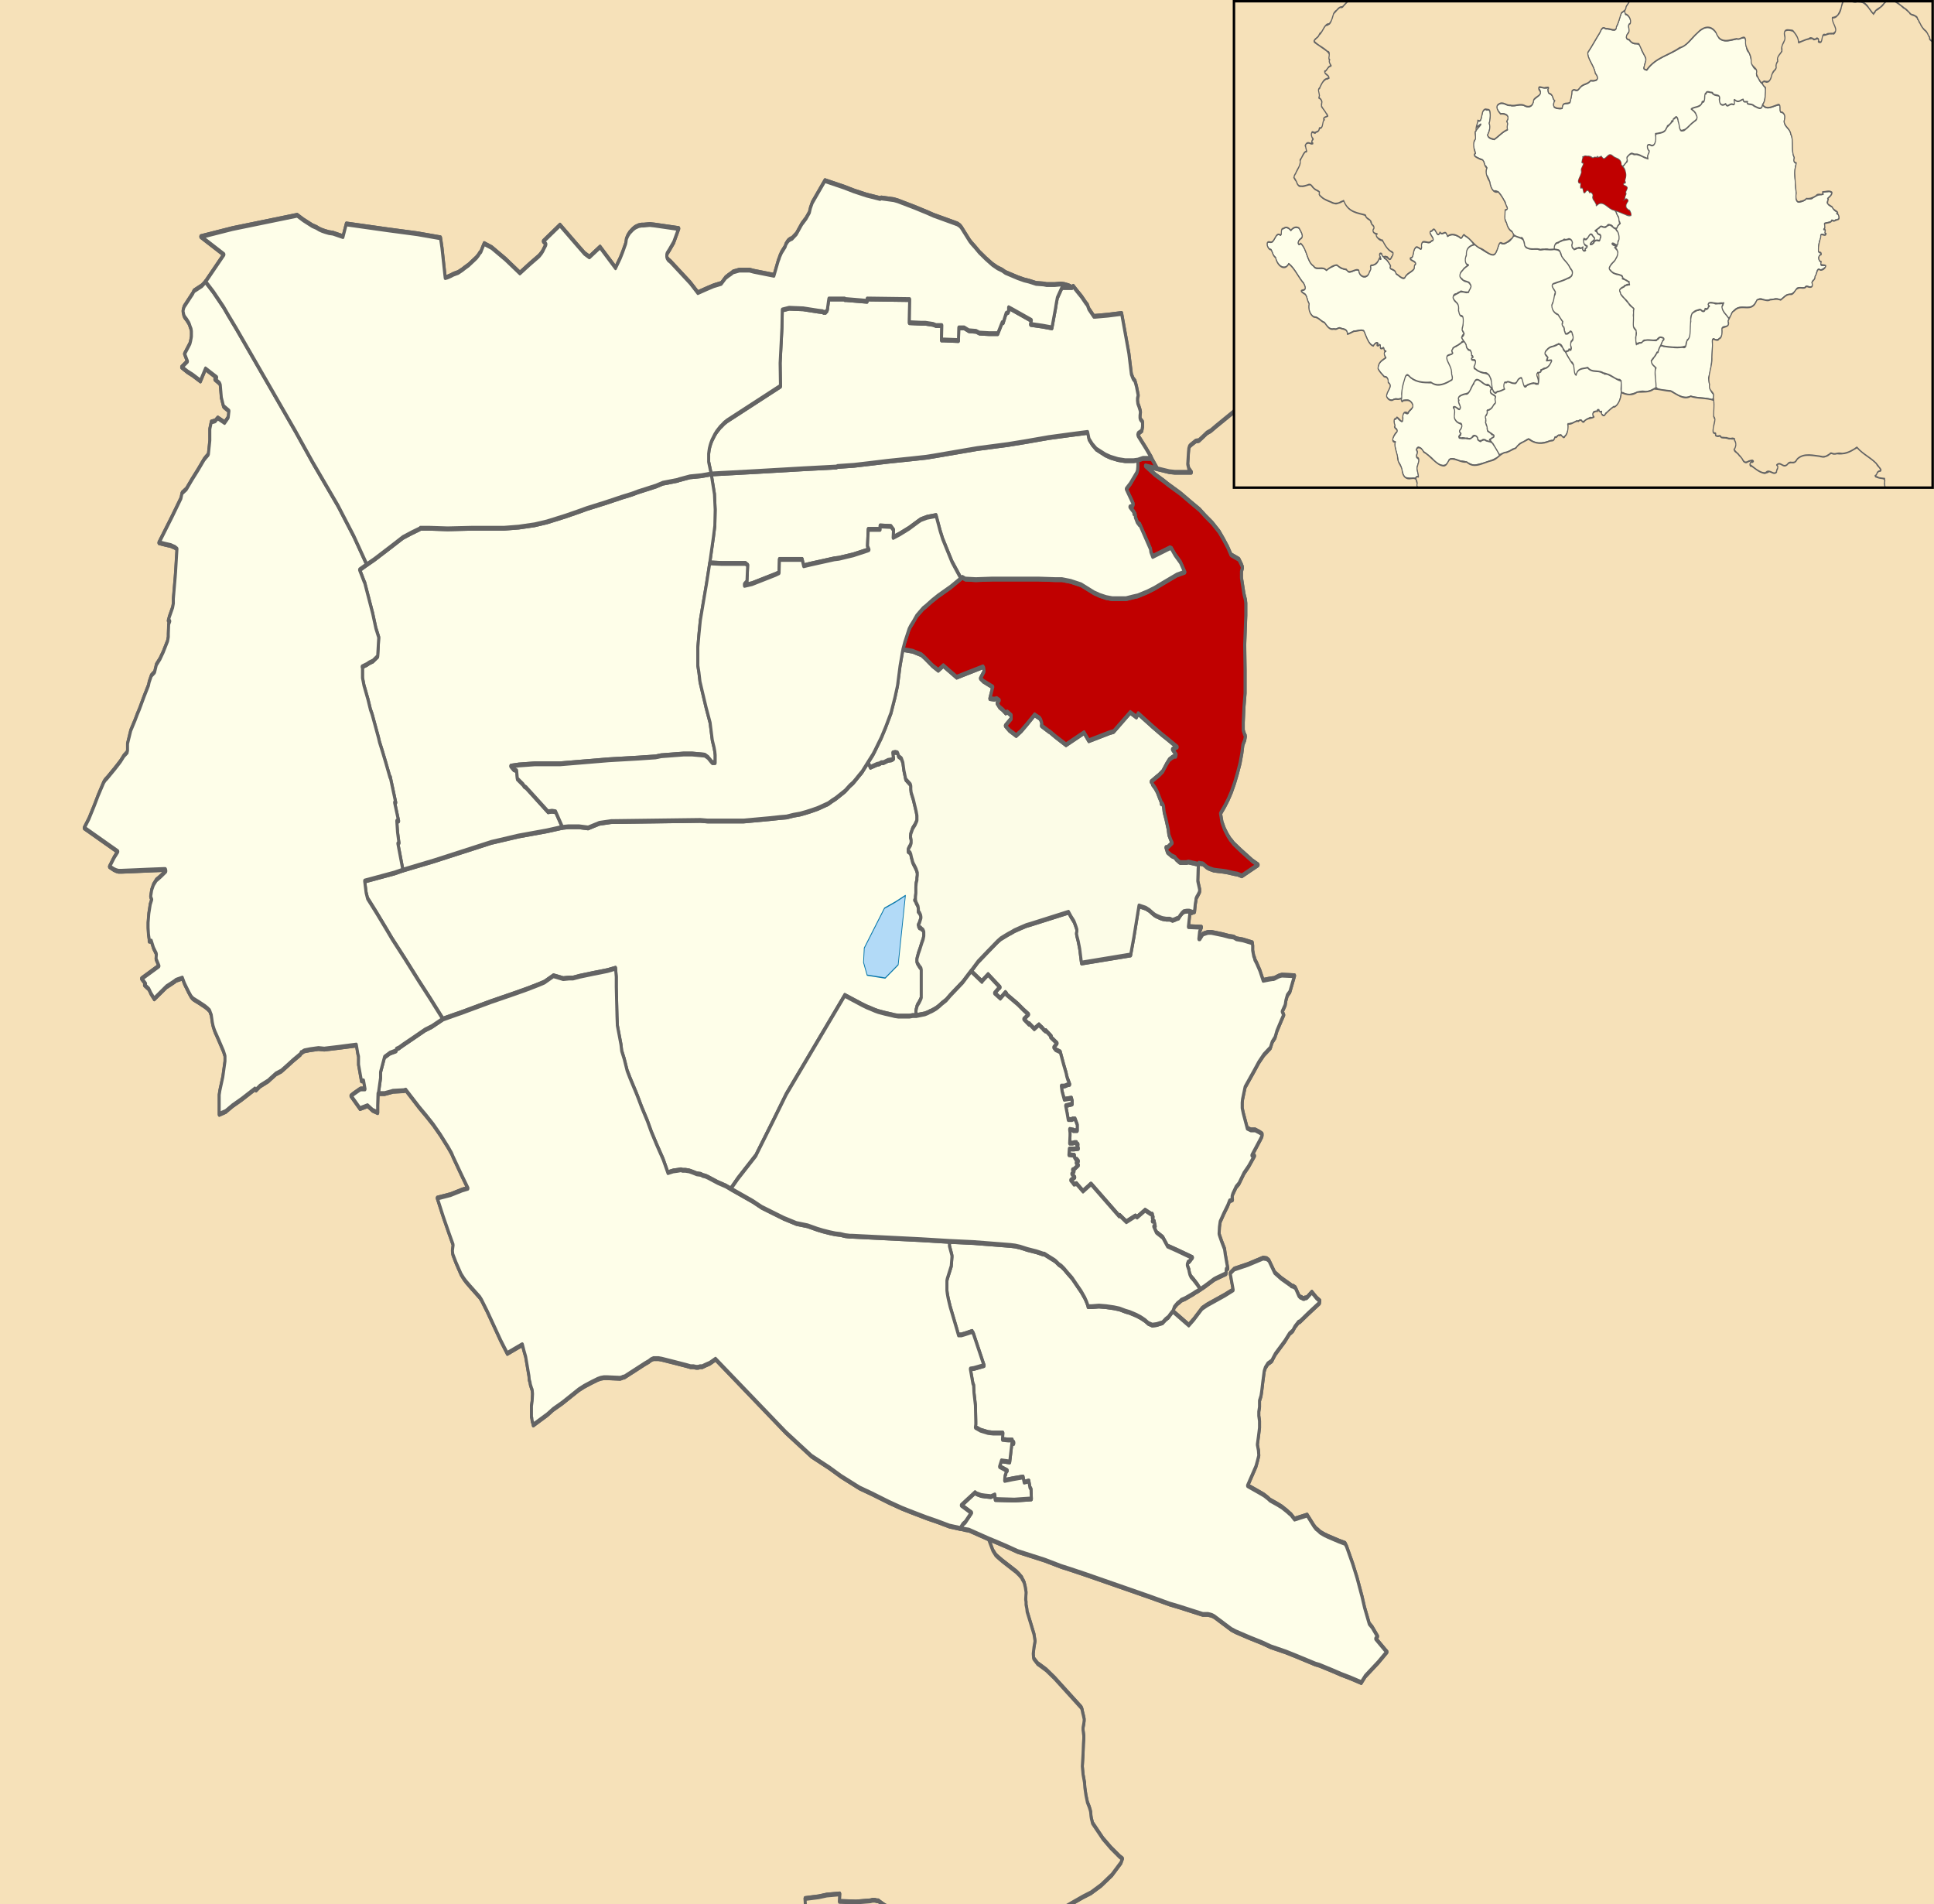 <?xml version="1.0" encoding="UTF-8" standalone="no"?>
<!-- Created with Inkscape (http://www.inkscape.org/) -->

<svg
   xmlns:dc="http://purl.org/dc/elements/1.1/"
   xmlns:cc="http://creativecommons.org/ns#"
   xmlns:rdf="http://www.w3.org/1999/02/22-rdf-syntax-ns#"
   xmlns:svg="http://www.w3.org/2000/svg"
   xmlns="http://www.w3.org/2000/svg"
   xmlns:sodipodi="http://sodipodi.sourceforge.net/DTD/sodipodi-0.dtd"
   xmlns:inkscape="http://www.inkscape.org/namespaces/inkscape"
   version="1.1"
   width="1286"
   height="1266"
   id="svg2"
   sodipodi:docname="Manor.svg"
   inkscape:version="0.92.4 (5da689c313, 2019-01-14)">
  <rect width="100%" height="100%" fill="#333333" stroke="none"/>
  <sodipodi:namedview
     pagecolor="#ffffff"
     bordercolor="#666666"
     borderopacity="1"
     objecttolerance="10"
     gridtolerance="10"
     guidetolerance="10"
     inkscape:pageopacity="0"
     inkscape:pageshadow="2"
     inkscape:window-width="1920"
     inkscape:window-height="1017"
     id="namedview32"
     showgrid="false"
     inkscape:zoom="0.1864139"
     inkscape:cx="-228.71611"
     inkscape:cy="632.99999"
     inkscape:window-x="1358"
     inkscape:window-y="-8"
     inkscape:window-maximized="1"
     inkscape:current-layer="Wards" />
  <defs
     id="defs37">
    <clipPath
       id="clipPath2830">
      <rect
         width="1425"
         height="620"
         x="0"
         y="85.715"
         id="rect2832" />
    </clipPath>
  </defs>
  <g
     transform="matrix(1,0,0,1.6,0.304,0.304)"
     id="Other_districts">
    <path
       d="m 676.626,830.732 -4.32,-2.4 -4.56,-1.68 -1.44,-0.72 -1.68,-0.96 2.16,-0.96 1.44,-0.24 0.96,0 5.761,0 6.241,-1.2 10.081,-1.68 1.2,-0.48 0.72,-0.24 1.2,-0.72 0.72,-0.48 2.64,-4.559 1.92,-2.64 2.16,-1.92 -1.44,-1.44 -1.44,-1.2 -2.16,-2.879 -0.72,-0.96 -0.24,-0.72 0,-0.72 -0.24,-0.48 0.24,-0.72 0,-0.72 0.24,-0.48 0.24,-0.48 0.72,-0.72 0.48,-0.48 0.24,-0.24 5.281,-3.119 2.88,-1.44 7.201,-2.64 3.36,-1.2 3.36,-1.2 5.281,-1.68 6.721,-3.119 7.201,-4.319 6.001,-5.039 0.96,-1.68 -1.92,-0.96 -5.761,-3.599 -2.64,-1.92 -2.64,-1.92 -6.961,-6.479 -0.24,-0.72 -0.48,-1.2 -0.24,-0.96 -0.24,-1.68 -0.24,-0.72 -0.72,-1.44 -1.2,-1.92 -0.96,-2.879 -0.72,-3.119 -0.24,-2.16 -0.96,-3.359 -0.48,-3.359 0.48,-5.279 0.24,-4.079 0.24,-2.16 0,-1.2 -0.48,-2.4 0,-0.48 0,-0.48 0.48,-1.68 0.24,-1.2 0,-0.72 -0.48,-1.44 -0.48,-1.2 -0.48,-1.44 -0.48,-0.72 -17.762,-12.238 -5.521,-3.359 -3.6,-1.68 -2.16,-0.96 -2.64,-2.16 -0.24,-1.92 0.48,-2.64 0.72,-2.64 -0.72,-2.879 -3.84,-7.919 -0.72,-1.44 -0.24,-1.44 -0.48,-1.44 0,-1.2 -0.24,-0.96 0.24,-2.64 0,-0.48 -0.24,-0.96 -0.24,-0.96 -0.72,-1.92 -0.72,-0.96 -0.72,-0.72 -0.24,-0.48 -0.72,-0.48 -0.96,-0.72 -1.92,-1.2 -9.361,-4.559 -3.12,-1.68 -1.2,-0.72 -0.72,-0.72 -1.2,-1.2 -2.88,-4.799 6.481,1.68 6.241,1.68 6.721,1.92 18.002,3.599 11.041,2.64 6.001,1.2 10.321,2.16 42.964,9.358 12.721,2.879 6.481,1.2 15.602,3.119 3.36,0 1.68,0.24 1.2,0.24 1.44,0.48 11.281,5.279 2.88,0.96 6.241,1.68 3.6,0.96 7.681,1.92 5.761,1.68 10.081,2.16 6.721,1.68 12.961,3.359 2.64,0.48 8.401,2.16 6.241,1.68 6.001,1.44 7.201,1.92 2.64,-2.64 5.04,-3.359 3.6,-2.4 5.761,-4.319 -0.72,-0.48 -6.721,-5.039 1.2,-0.96 -3.6,-3.839 -1.92,-1.44 -3.12,-6.719 -1.68,-4.559 -3.36,-7.919 -2.88,-5.759 -4.08,-7.199 -0.96,-1.2 -4.08,-0.96 -7.201,-1.92 -2.4,-0.72 -2.64,-0.96 -0.48,-0.24 -1.2,-0.72 -0.96,-0.48 -0.48,-0.24 -1.44,-1.2 -4.32,-4.319 -8.401,1.68 -1.2,-0.96 -1.2,-0.96 -0.96,-0.48 -1.68,-0.96 -3.36,-1.68 -3.12,-1.2 -4.8,-1.68 -1.2,-0.72 -2.4,-1.2 -1.2,-0.48 -2.64,-0.96 -7.441,-2.64 5.521,-7.919 0.96,-2.16 0.96,-2.4 -0.24,-2.16 -0.72,-2.4 0.72,-3.359 0.72,-3.599 0,-2.879 -0.48,-2.16 0,-0.96 0,-0.72 0.48,-1.92 0,-2.64 0.96,-1.92 0.48,-1.92 0.72,-3.839 0.96,-4.559 0.72,-1.44 1.68,-1.68 2.64,-1.2 0.96,-1.2 1.44,-1.68 6.241,-5.279 1.2,-1.2 1.92,-1.92 2.16,-1.2 1.44,-1.68 2.4,-1.92 0.96,-0.24 5.521,-3.359 7.441,-4.319 0.24,-0.96 -2.16,-1.2 -3.12,-2.4 -3.12,2.16 -0.72,0.24 -0.72,0 -0.48,0.24 -0.72,0 -0.72,-0.24 -0.48,-0.24 -0.48,0 -0.48,-0.24 -0.72,-0.48 -1.68,-2.4 -0.72,-0.96 -0.72,-0.24 -0.48,-0.24 -1.44,-0.24 -0.24,-0.24 -6.481,-2.879 -4.32,-2.4 -3.84,-5.039 -1.44,-0.72 -2.4,-0.24 -10.081,2.64 -9.121,1.92 -2.64,1.68 0,0.24 1.44,5.039 0.48,1.68 -5.521,2.16 -11.761,4.079 -3.36,1.44 -5.521,4.559 -3.36,2.4 -10.561,-5.759 0.96,-1.68 1.92,-1.44 1.92,-0.96 0.72,-0.48 2.64,-0.72 5.281,-1.92 1.68,-0.72 1.44,-0.48 1.68,-0.72 2.4,-0.96 3.12,-1.44 3.6,-1.68 1.44,-0.48 6.481,-1.92 0.24,-1.92 0.96,-0.24 -1.68,-5.999 -0.48,-2.16 -1.92,-3.119 -1.2,-2.16 -0.48,-0.96 0.24,-2.879 0.48,-2.16 2.4,-3.359 2.64,-3.359 1.2,-1.92 1.92,-0.48 -0.24,-1.44 0.24,-0.48 0.24,-0.48 2.16,-2.879 1.92,-1.44 3.36,-4.319 3.12,-2.879 3.84,-4.319 -1.68,-0.24 5.521,-6.479 0.96,-1.2 0.24,-0.48 0,-0.48 0,-0.24 -1.68,-0.72 -2.88,-0.96 -2.88,0 -2.4,-0.72 -2.64,-6.239 -0.72,-2.16 0,-0.72 0,-1.44 0.24,-1.44 1.2,-3.599 0.48,-1.44 6.001,-6.719 3.12,-3.599 3.36,-3.119 4.32,-2.879 1.2,-2.4 1.92,-1.92 1.2,-2.64 2.88,-4.319 1.68,-2.4 -0.96,-1.44 1.92,-2.64 0.48,-1.92 0.96,-2.16 1.68,-1.44 3.12,-6.719 -8.401,-0.24 -1.44,0.24 -0.96,0.24 -2.16,0.72 -0.96,0.24 -0.72,0 -2.4,0.24 -3.84,0.48 -2.16,-4.079 -2.16,-3.119 -1.2,-1.44 -0.24,-0.72 -0.48,-0.72 -0.72,-2.4 0,-1.92 -0.24,-1.2 -6.241,-1.2 -4.32,-0.48 -1.92,-0.72 -2.88,-0.24 -4.32,-0.72 -7.441,-0.96 -0.96,0 -1.44,0 -1.2,0.24 -1.2,0.24 -0.96,0.24 -0.24,0.24 -1.68,1.68 -0.72,0 0.48,-2.879 1.2,-1.92 -8.641,-0.24 0.96,-5.519 1.92,-0.48 1.2,-0.24 0.48,-3.119 0.48,-1.68 0,-0.48 0.48,-0.72 0.48,-0.48 1.2,-1.44 0.24,-0.24 0,-0.24 0,-0.96 -1.2,-3.359 0.24,-5.039 0.24,-1.92 0.24,-0.48 1.68,0.24 0.72,0 0.72,0.24 2.16,1.2 1.44,0.48 0.96,0.24 2.16,0.48 2.88,0.24 3.36,0.24 2.4,0.24 5.04,0.72 2.16,0.24 2.88,0.72 10.801,-4.559 -3.84,-1.68 -7.681,-4.319 -4.8,-2.879 -1.44,-1.2 -0.72,-0.48 -0.96,-0.96 -0.96,-0.96 -1.92,-2.4 -0.72,-1.2 -0.96,-1.68 -0.96,-3.599 2.88,-3.119 2.16,-2.64 2.16,-3.119 2.16,-3.839 1.92,-4.079 1.68,-4.079 1.2,-4.079 0.72,-3.599 1.2,-1.92 0.48,-1.68 -0.72,-0.96 -0.72,-1.44 0,-1.2 0,-2.16 0.48,-6.479 0.72,-5.519 0,-9.838 -0.24,-10.318 0.72,-12.238 0,-5.039 -0.24,-1.44 -0.96,-2.4 -0.72,-2.879 -0.96,-3.839 0,-2.64 0.72,-1.68 -0.72,-1.2 -1.68,-2.16 -5.281,-1.92 -2.16,-3.119 -2.88,-3.359 -2.88,-3.119 -4.56,-3.599 -4.56,-2.879 -3.84,-2.64 -5.521,-2.879 -7.201,-3.839 -8.401,-3.839 -2.88,-1.44 -5.761,-2.64 -6.241,-3.599 7.921,1.2 7.921,1.2 3.6,0.24 3.84,0 6.241,0 0.96,0 -1.68,-1.44 -0.72,-1.92 0.48,-4.799 0.24,-1.68 0.48,-0.96 0.72,-0.48 3.36,-1.68 2.16,-0.24 2.88,-1.68 2.4,-1.44 2.64,-0.96 3.6,-1.92 11.281,-5.759 5.281,-2.879 3.6,-2.4 4.8,-2.879 3.84,-3.119 0.96,-0.48 0.48,-0.24 3.84,-0.48 -0.72,-5.279 -0.24,-1.2 -0.96,-3.119 -0.96,-1.92 -2.16,-4.079 8.161,-2.4 14.401,-4.799 7.441,-1.92 -1.44,-2.64 -3.84,-5.039 -3.84,-5.039 -1.68,-1.68 -3.84,-6.239 -0.96,-1.2 -1.68,-2.16 -1.68,-1.92 -0.96,-0.96 -2.4,-2.16 -2.64,-1.92 5.281,-2.4 10.321,-5.039 2.88,-1.2 1.44,-0.48 5.761,-1.2 3.84,-1.44 1.44,-0.72 3.12,-1.68 2.16,-2.16 3.6,-4.559 0.72,-1.2 1.44,-0.48 0.48,0.24 4.32,-2.64 6.241,-4.319 1.68,-1.2 2.88,-1.92 4.56,-2.4 3.6,-1.44 3.12,-1.68 2.4,-0.96 9.121,-2.16 5.04,-1.2 5.281,-1.2 3.6,-0.48 2.64,0.96 2.16,1.2 0.96,0.72 0.96,0.72 1.44,1.92 1.2,0.96 2.4,2.4 4.32,2.64 1.2,0.72 2.4,1.68 0.96,0.48 1.2,0.72 2.64,0.72 3.84,0 4.08,-0.48 4.08,-0.24 2.88,-0.48 0.96,0 1.2,-0.24 2.88,0.48 1.92,-0.24 0.24,0 1.44,-1.44 2.16,-1.44 0.96,-0.48 1.2,-0.48 6.721,-0.72 2.64,0 2.4,0.24 3.36,0 0.96,0.24 6.001,1.2 6.001,1.44 12.241,1.92 4.8,0.48 0.96,0.96 5.04,0.96 7.441,1.68 4.08,0.96 1.68,0 4.32,0.96 1.2,0.24 5.04,0.72 4.801,0.48 6.241,1.44 5.761,0.72 2.16,0.48 4.56,0.72 2.4,0.96 4.08,1.2 3.6,1.44 1.44,0.72 1.68,0.72 3.12,1.68 4.56,2.64 3.84,1.68 2.4,1.44 3.84,1.44 4.32,1.68 3.12,0.96 2.88,0.72 3.6,1.2 6.961,2.64 3.12,0.72 2.64,0 1.2,-0.48 8.401,1.44 2.88,0 2.16,0.48 3.36,0.24 9.121,2.16 3.84,0.96 2.64,0.48 3.36,0.72 3.36,0.72 5.521,1.44 2.64,0.96 1.2,-1.68 0.96,-1.44 0,-0.72 0,-0.48 -1.68,-0.72 -0.96,-0.48 -0.48,-0.24 -0.24,-0.24 -0.24,-0.48 -0.24,-0.72 0,-0.48 0,-0.72 0.24,-0.24 0.48,-0.72 0.24,-0.96 0,-2.16 -0.72,-1.68 0.24,-1.44 0.96,-2.64 0.48,-1.68 0.48,-0.72 0.72,-2.16 -3.36,0.24 -2.16,-3.359 -7.681,-0.24 -0.96,-0.24 3.12,-2.879 1.92,-2.16 2.64,-3.119 1.68,-2.4 5.04,-5.999 3.12,-3.839 3.36,-3.119 3.6,-2.879 3.12,-3.119 2.4,-2.879 1.44,-3.599 0.96,-3.359 0.72,-1.68 0.72,-1.44 1.2,-2.879 1.2,-2.64 1.44,-1.92 0.96,-1.68 -0.72,-0.96 -1.2,-0.48 -3.36,-0.96 -4.32,-1.44 -2.88,-0.96 -2.64,-1.68 -2.4,-1.92 -1.68,-1.92 -0.48,-0.72 -0.48,-0.72 -0.72,-1.44 -1.2,-1.68 -1.44,-1.44 -2.16,-3.599 -1.68,-3.599 -1.44,-2.16 -3.12,-5.039 -1.92,-1.92 -0.96,-0.72 -3.36,-2.64 -0.72,-1.44 0.24,-4.799 -1.2,-2.16 -1.2,-1.44 1.92,-3.839 2.4,-4.559 0.48,-0.24 0.96,-2.4 0.72,-2.4 0.96,0 5.04,0.48 5.04,0.72 2.16,0 2.4,0.24 15.601,0 2.88,-1.2 4.32,-1.92 3.6,-1.2 2.16,-0.24 8.401,0.96 3.36,0 4.56,0.24 3.36,0 4.8,0.48 4.561,0.72 6.001,0.96 3.84,0.48 5.04,0.72 5.28,0.72 3.84,0.96 1.68,-0.48 1.2,-0.96 1.68,-1.2 2.88,-2.879 2.16,-2.4 2.64,-2.4 1.44,-0.96 4.561,-2.4 5.761,-3.359 3.12,-2.879 0.48,-0.48 0.24,-0.48 0.24,-0.48 39.844,0 0,870.325 -673.505,0 z"
       id="East Hertfordshire"
       style="fill:#f6e1b9;fill-rule:evenodd;stroke:#646464;stroke-width:2;stroke-linecap:round;stroke-linejoin:round;stroke-miterlimit:10" />
    <path
       d="m 1310.287,-39.593 -0.24,0.48 -0.24,0.48 -0.48,0.48 -3.12,2.879 -5.761,3.359 -4.561,2.4 -1.44,0.96 -2.64,2.4 -2.16,2.4 -2.88,2.879 -1.68,1.2 -1.2,0.96 -1.68,0.48 -3.84,-0.96 -5.28,-0.72 -5.04,-0.72 -3.84,-0.48 -6.001,-0.96 -4.561,-0.72 -4.8,-0.48 -3.36,0 -4.56,-0.24 -3.36,0 -8.401,-0.96 -2.16,0.24 -3.6,1.2 -4.32,1.92 -2.88,1.2 -15.601,0 -2.4,-0.24 -2.16,0 -5.04,-0.72 -5.04,-0.48 -0.96,0 -0.72,2.4 -0.96,2.4 -0.48,0.24 -2.4,4.559 -1.92,3.839 1.2,1.44 1.2,2.16 -0.24,4.799 0.72,1.44 3.36,2.64 0.96,0.72 1.92,1.92 3.12,5.039 1.44,2.16 1.68,3.599 2.16,3.599 1.44,1.44 1.2,1.68 0.72,1.44 0.48,0.72 0.48,0.72 1.68,1.92 2.4,1.92 2.64,1.68 2.88,0.96 4.32,1.44 3.36,0.96 1.2,0.48 0.72,0.96 -0.96,1.68 -1.44,1.92 -1.2,2.64 -1.2,2.879 -0.72,1.44 -0.72,1.68 -0.96,3.359 -1.44,3.599 -2.4,2.879 -3.12,3.119 -3.6,2.879 -3.36,3.119 -3.12,3.839 -5.04,5.999 -1.68,2.4 -2.64,3.119 -1.92,2.16 -3.12,2.879 0.96,0.24 7.681,0.24 2.16,3.359 3.36,-0.24 -0.72,2.16 -0.48,0.72 -0.48,1.68 -0.96,2.64 -0.24,1.44 0.72,1.68 0,2.16 -0.24,0.96 -0.48,0.72 -0.24,0.24 0,0.72 0,0.48 0.24,0.72 0.24,0.48 0.24,0.24 0.48,0.24 0.96,0.48 1.68,0.72 0,0.48 0,0.72 -0.96,1.44 -1.2,1.68 -2.64,-0.96 -5.521,-1.44 -3.36,-0.72 -3.36,-0.72 -2.64,-0.48 -3.84,-0.96 -9.121,-2.16 -3.36,-0.24 -2.16,-0.48 -2.88,0 -8.401,-1.44 -1.2,0.48 -2.64,0 -3.12,-0.72 -6.961,-2.64 -3.6,-1.2 -2.88,-0.72 -3.12,-0.96 -4.32,-1.68 -3.84,-1.44 -2.4,-1.44 -3.84,-1.68 -4.56,-2.64 -3.12,-1.68 -1.68,-0.72 -1.44,-0.72 -3.6,-1.44 -4.08,-1.2 -2.4,-0.96 -4.56,-0.72 -2.16,-0.48 -5.761,-0.72 -6.241,-1.44 -4.801,-0.48 -5.04,-0.72 -1.2,-0.24 -4.32,-0.96 -1.68,0 -4.08,-0.96 -7.441,-1.68 -5.04,-0.96 -0.96,-0.96 -4.8,-0.48 -12.241,-1.92 -6.001,-1.44 -6.001,-1.2 -0.96,-0.24 -3.36,0 -2.4,-0.24 -2.64,0 -6.721,0.72 -1.2,0.48 -0.96,0.48 -2.16,1.44 -1.44,1.44 -0.24,0 -1.92,0.24 -2.88,-0.48 -1.2,0.24 -0.96,0 -2.88,0.48 -4.08,0.24 -4.08,0.48 -3.84,0 -2.64,-0.72 -1.2,-0.72 -0.96,-0.48 -2.4,-1.68 -1.2,-0.72 -4.32,-2.64 -2.4,-2.4 -1.2,-0.96 -1.44,-1.92 -0.96,-0.72 -0.96,-0.72 -2.16,-1.2 -2.64,-0.96 -3.6,0.48 -5.281,1.2 -5.04,1.2 -9.121,2.16 -2.4,0.96 -3.12,1.68 -3.6,1.44 -4.56,2.4 -2.88,1.92 -1.68,1.2 -6.241,4.319 -4.32,2.64 -0.48,-0.24 -1.44,0.48 -0.72,1.2 -3.6,4.559 -2.16,2.16 -3.12,1.68 -1.44,0.72 -3.84,1.44 -5.761,1.2 -1.44,0.48 -2.88,1.2 -10.321,5.039 -5.281,2.4 2.64,1.92 2.4,2.16 0.96,0.96 1.68,1.92 1.68,2.16 0.96,1.2 3.84,6.239 1.68,1.68 3.84,5.039 3.84,5.039 1.44,2.64 -7.441,1.92 -14.401,4.799 -8.161,2.4 2.16,4.079 0.96,1.92 0.96,3.119 0.24,1.2 0.72,5.279 -3.84,0.48 -0.48,0.24 -0.96,0.48 -3.84,3.119 -4.8,2.879 -3.6,2.4 -5.281,2.879 -11.281,5.759 -3.6,1.92 -2.64,0.96 -2.4,1.44 -2.88,1.68 -2.16,0.24 -3.36,1.68 -0.72,0.48 -0.48,0.96 -0.24,1.68 -0.48,4.799 0.72,1.92 1.68,1.44 -0.96,0 -6.241,0 -3.84,0 -3.6,-0.24 -7.921,-1.2 -3.84,-4.319 -0.24,-0.48 -3.6,-3.839 -4.56,-4.559 -0.24,-0.24 -0.24,-0.24 -0.24,-0.48 0,-0.24 0.24,-0.24 0.24,-0.24 0.24,0 0.96,-0.48 0.96,-0.48 0.48,-1.68 0,-1.92 -0.24,-0.24 -0.96,-0.72 -0.24,-0.24 -0.24,-0.48 0,-0.48 0,-0.48 0.24,-1.2 0,-0.48 -0.24,-0.72 -0.24,-0.48 -0.48,-0.96 -0.72,-1.2 -0.24,-1.2 0,-0.96 0.48,-1.2 -1.2,-3.839 -0.96,-2.16 -1.2,-0.96 -0.48,-0.72 -0.72,-1.2 -1.68,-8.638 -4.8,-16.557 -9.121,0.72 -8.641,0.48 -0.72,0 -3.36,-3.119 -0.96,-1.68 -0.96,-0.72 -2.88,-2.64 -3.12,-2.4 -2.4,-1.92 -0.72,0.48 -2.4,-0.72 -2.64,-0.48 -2.4,-0.24 -4.08,0.24 -1.92,0 -3.6,0 -1.92,-0.24 -5.04,-0.24 -4.8,-0.96 -3.12,-0.48 -4.32,-0.96 -8.161,-2.16 -2.16,-0.96 -3.12,-0.96 -3.36,-1.44 -4.32,-2.4 -3.12,-1.92 -1.2,-0.72 -0.96,-0.72 -1.92,-1.44 -2.4,-1.68 -1.2,-0.96 -1.92,-1.92 -2.88,-2.879 -0.72,-0.72 -0.96,-0.72 -1.68,-0.72 -3.12,-0.72 -12.721,-2.879 -4.32,-1.2 -8.401,-2.16 -11.041,-2.64 -2.64,-0.48 -8.401,-0.72 -0.72,0.24 -9.121,-1.44 -8.161,-1.68 -6.961,-1.68 -12.481,-2.64 -8.401,9.118 -1.2,2.16 -0.72,1.92 -2.16,2.4 -2.88,2.4 -3.6,4.079 -2.88,1.92 -0.96,0.24 -1.2,0.48 -0.72,0.48 -0.72,0.72 -0.48,0.48 -0.48,0.96 -0.48,0.48 -1.92,1.92 -1.2,1.68 -0.48,0.96 -0.48,0.72 -2.88,6.239 -13.441,-1.68 -2.88,-0.48 -1.92,0 -1.68,0 -1.44,0 -1.68,0 -2.64,0.48 -1.44,0.24 -1.44,0.72 -1.68,0.72 -1.92,0.96 -2.88,2.4 -5.04,0.96 -4.56,1.2 -6.001,1.68 -5.04,-4.079 -13.201,-8.878 -0.96,-0.48 -0.48,-0.24 -0.24,-0.24 -0.48,-0.48 -0.24,-0.48 0,-0.48 0,-0.48 0.24,-0.48 0.48,-0.48 0.48,-0.48 0.48,-0.48 2.88,-3.119 3.36,-5.759 -15.842,-1.44 -3.36,-0.24 -4.08,0.24 -1.44,0 -1.92,0.24 -1.68,0.48 -0.72,0.24 -1.44,0.72 -1.44,0.96 -0.72,0.48 -1.2,1.2 -0.96,1.44 -0.24,1.2 -0.24,0.72 -1.92,3.359 -1.68,2.64 -3.12,4.079 -10.321,-8.638 -6.961,4.079 -0.24,0 -3.12,-1.44 -5.04,-3.599 -11.281,-8.159 -11.041,6.719 1.68,1.2 0,0.24 -1.2,1.44 -0.72,0.96 -0.96,0.96 -1.2,0.96 -0.72,0.48 -5.761,3.119 -6.721,3.839 -9.601,-5.759 -9.121,-4.799 -5.04,-1.68 -0.96,1.44 -1.2,1.92 -0.72,0.48 -0.96,0.96 -1.2,0.96 -1.2,0.72 -4.08,2.4 -2.64,1.2 -1.44,0.72 -2.88,1.2 -3.12,0.72 -1.44,0.48 -1.68,0.48 -0.96,0.24 -1.44,0.24 -2.16,-12.478 -0.96,-4.079 -15.361,-1.68 -20.162,-1.68 -27.123,-2.4 -2.16,5.279 -6.721,-1.44 -2.64,-0.24 -2.64,-0.48 -2.16,-0.48 -1.68,-0.48 -1.92,-0.72 -2.64,-0.72 -2.4,-0.96 -3.6,-1.44 -4.08,-1.92 -7.441,0.96 -35.523,4.559 -21.122,3.359 15.361,7.439 -12.241,11.278 -0.96,0.72 -1.44,0.96 -5.281,2.16 -0.72,0.96 -5.761,5.519 -0.24,0.48 -0.24,0.48 -0.24,0.72 0,0.48 0.24,0.72 0.24,0.72 0.48,0.72 1.44,1.2 1.44,1.44 0.48,0.72 0.48,0.96 0.48,0.72 0.24,0.96 0,1.2 0,0.96 -0.48,1.68 -0.48,1.2 -3.6,4.319 1.92,3.119 -3.84,2.4 3.84,1.92 3.6,1.44 5.04,2.4 3.36,-5.039 7.441,3.599 -1.2,0.72 3.12,1.68 0.48,0.72 0.72,5.279 1.44,3.599 3.6,1.92 -0.48,2.64 -2.4,2.16 -4.56,-1.92 -1.68,1.2 -2.64,0.48 -0.96,2.879 0,4.799 -0.96,5.759 -1.68,1.2 -1.2,0.96 -4.08,4.319 -3.84,3.839 -3.84,4.079 -2.88,1.68 -0.72,2.16 -5.761,7.439 -8.881,11.038 4.56,0.72 1.68,0.24 1.68,0.24 1.68,0.48 0.96,0.24 0.96,0.48 0.48,0.24 -0.96,9.838 -0.24,1.92 -1.2,8.878 0,1.2 0,0.72 -0.48,1.68 -2.16,3.839 -0.72,1.68 0.96,0.24 -0.72,1.2 -0.24,4.079 0,1.2 -0.48,1.68 -2.88,4.559 -2.16,2.879 -2.4,2.4 -1.2,3.119 -2.16,1.44 -1.44,2.64 -0.48,1.44 -2.88,4.559 -3.12,5.279 -1.44,2.16 -1.44,2.4 -2.88,4.319 -2.16,5.519 0,2.879 -0.24,0.48 0,0.24 -2.16,1.44 -2.16,2.16 -1.44,1.2 -2.4,1.92 -5.04,3.839 -1.44,0.96 -0.48,0.48 -0.48,0.48 -3.6,5.279 -2.64,4.319 -3.6,5.519 -3.12,3.839 22.322,9.838 -2.4,2.4 -3.12,3.839 2.88,1.2 1.68,0.48 1.44,0.24 0.72,0 1.44,0 9.361,-0.24 8.641,-0.24 9.841,-0.24 1.2,0 0.24,0.24 0,0.24 0,0.24 -3.12,1.92 -2.16,1.2 -0.96,0.48 -0.48,0.48 -1.44,1.44 -1.2,2.16 -0.72,2.879 0.72,1.2 -0.72,1.44 -0.24,0.48 -0.96,3.839 -0.48,3.839 0,2.16 0.24,2.64 0.48,2.16 0,0.72 1.44,0 1.44,2.879 1.68,2.16 0.24,0.24 -0.24,2.16 1.92,2.879 -11.521,5.279 2.64,2.16 -0.72,0.48 2.88,1.68 1.44,1.92 2.16,2.16 8.161,-5.039 2.4,-0.96 2.88,-1.2 0.96,-0.48 0.96,-0.24 3.36,-0.72 1.44,2.4 2.64,3.359 1.68,1.92 0.96,0.72 0.96,0.48 3.12,1.2 4.08,1.68 1.92,0.96 0.72,0.48 0.48,0.24 0.48,0.72 0.24,0.48 0.48,0.72 0.72,3.119 0.48,1.44 0.72,1.44 0.72,1.2 0.72,0.96 1.68,2.4 3.12,4.559 0.96,1.92 0,0.96 0,1.2 -1.44,6.479 -1.92,5.519 -0.48,1.92 0,0.72 0,7.439 4.32,-1.2 4.56,-2.4 6.001,-2.64 8.881,-4.319 0.72,0.48 2.64,-1.68 5.521,-2.16 1.2,-0.72 3.84,-2.16 3.6,-1.2 4.32,-2.4 3.36,-1.92 5.04,-2.64 0.48,-0.72 0.48,0 0.96,-0.48 0.72,-0.24 3.84,-0.48 5.521,-0.48 3.84,0.24 3.12,-0.24 6.481,-0.48 11.761,-0.96 0.96,3.599 0.48,1.2 0,0.72 0,0.96 0,1.68 1.92,6.719 1.44,0 0.96,3.359 -2.88,0 -0.72,0.24 -3.84,1.68 -1.92,0.96 6.001,5.279 5.04,-1.2 3.36,1.92 3.36,0.96 0,-3.119 0.24,-4.799 0.24,0 1.92,0 2.16,0 4.32,-0.72 1.2,-0.24 7.201,-0.24 1.44,-0.24 8.881,7.199 4.8,3.599 4.56,3.599 4.8,4.319 5.04,5.039 2.4,2.64 0.96,1.44 5.761,7.679 4.08,5.279 -3.84,0.72 -7.681,1.92 -8.881,1.44 4.08,7.919 3.6,6.479 2.88,5.039 -0.48,2.4 0.24,1.44 0.24,0.48 1.92,3.119 3.36,4.799 1.44,1.44 0.48,0.48 1.44,1.2 2.64,1.92 6.481,4.559 1.2,1.2 3.84,4.799 8.881,11.998 4.32,5.279 9.841,-3.599 0.24,0 0.96,2.4 1.2,2.64 1.44,5.279 0.72,2.64 0.24,1.68 0.48,0.96 0.24,0.96 0.96,1.92 0.24,0.24 0.24,1.68 -0.24,2.879 -0.48,2.16 0,2.879 0,1.68 0.24,0.48 0.24,1.2 0.48,0.96 0.24,0.72 9.361,-4.319 3.84,-2.16 6.001,-2.64 11.041,-5.519 3.6,-1.44 5.04,-1.68 3.12,-0.96 0.72,-0.24 2.16,-0.48 2.16,-0.24 1.68,0 8.641,0.24 0.48,0 1.2,-0.24 0.72,-0.24 0.72,0 13.681,-5.519 2.64,-0.96 1.44,-0.72 1.68,-0.48 0.48,0 1.2,0 1.68,0 2.16,0.24 9.121,1.44 7.441,1.2 2.64,0.48 1.92,0 1.68,0.24 1.44,0 1.2,-0.24 1.44,0 2.4,-0.72 2.64,-0.72 3.84,-1.68 46.805,30.475 17.042,9.838 11.761,4.799 7.921,3.599 12.241,4.799 8.161,2.4 11.521,3.599 8.401,2.4 5.761,1.44 11.041,2.64 6.721,1.44 8.161,1.92 6.961,0.96 0.24,0 1.92,0.24 1.44,0.24 2.4,0.24 12.961,3.599 2.88,4.799 1.2,1.2 0.72,0.72 1.2,0.72 3.12,1.68 9.361,4.559 1.92,1.2 0.96,0.72 0.72,0.48 0.24,0.48 0.72,0.72 0.72,0.96 0.72,1.92 0.24,0.96 0.24,0.96 0,0.48 -0.24,2.64 0.24,0.96 0,1.2 0.48,1.44 0.24,1.44 0.72,1.44 3.84,7.919 0.72,2.879 -0.72,2.64 -0.48,2.64 0.24,1.92 2.64,2.16 2.16,0.96 3.6,1.68 5.521,3.359 17.762,12.238 0.48,0.72 0.48,1.44 0.48,1.2 0.48,1.44 0,0.72 -0.24,1.2 -0.48,1.68 0,0.48 0,0.48 0.48,2.4 0,1.2 -0.24,2.16 -0.24,4.079 -0.48,5.279 0.48,3.359 0.96,3.359 0.24,2.16 0.72,3.119 0.96,2.879 1.2,1.92 0.72,1.44 0.24,0.72 0.24,1.68 0.24,0.96 0.48,1.2 0.24,0.72 6.961,6.479 2.64,1.92 2.64,1.92 5.761,3.599 1.92,0.96 -0.96,1.68 -6.001,5.039 -7.201,4.319 -6.721,3.119 -5.281,1.68 -3.36,1.2 -3.36,1.2 -7.201,2.64 -2.88,1.44 -5.281,3.119 -0.24,0.24 -0.48,0.48 -0.72,0.72 -0.24,0.48 -0.24,0.48 0,0.72 -0.24,0.72 0.24,0.48 0,0.72 0.24,0.72 0.72,0.96 2.16,2.879 1.44,1.2 1.44,1.44 -2.16,1.92 -1.92,2.64 -2.64,4.559 -0.72,0.48 -1.2,0.72 -0.72,0.24 -1.2,0.48 -10.081,1.68 -6.241,1.2 -5.761,0 -0.96,0 -1.44,0.24 -2.16,0.96 -1.92,-0.48 -1.68,-0.24 -2.4,-0.24 -1.92,0 -4.8,0 -6.721,0 -8.161,-0.48 -4.08,-0.24 -2.4,-5.759 -0.48,-3.119 0.24,-2.879 1.68,-5.759 -11.281,-2.16 -12.001,-2.64 -1.44,-0.48 -0.96,-0.24 -0.72,-0.48 -1.44,-0.72 -0.48,-0.48 -1.2,-1.68 -2.16,-2.16 -1.2,-0.48 -0.72,-0.24 -1.68,-0.48 -7.441,-1.44 -1.92,-0.72 -2.64,-1.2 -0.96,-0.48 -0.96,0 -1.44,-0.24 -0.72,0 -0.72,0 -1.44,0.24 -9.601,0.48 -10.801,-0.24 -0.24,0 0.24,-3.119 -8.641,0.48 -5.281,0.72 -9.121,0.72 0.96,12.958 -1.2,-0.24 -3.12,-2.879 -1.68,-1.68 -13.681,5.279 -3.12,1.44 -8.641,4.559 -1.2,0.48 -0.96,0.72 -4.8,3.599 -3.12,-1.92 -5.04,-2.4 -12.961,8.878 -0.96,-0.24 -4.56,-1.2 -6.241,-2.64 -2.16,-0.96 -1.2,-0.72 -6.001,-3.359 -6.241,-3.359 -1.68,-0.96 -1.68,-0.72 -1.92,-0.72 -6.721,-2.64 -2.16,-0.72 -2.4,-0.72 -2.16,-0.48 -2.4,-0.48 -1.2,-0.48 -5.281,7.199 -0.96,2.4 -1.44,7.199 -3.12,0 -8.161,-0.72 -2.16,2.4 -0.72,0.96 -0.48,0.48 -1.68,1.2 -3.6,3.839 -4.8,4.079 -7.681,-1.68 -10.081,4.559 -4.08,1.68 -436.842,0 0,-870.325 1374.614,0 z"
       id="North Hertfordshire"
       style="fill:#f6e1b9;fill-rule:evenodd;stroke:#646464;stroke-width:2;stroke-linecap:round;stroke-linejoin:round;stroke-miterlimit:10" />
    <path
       d="m 372.516,830.732 4.08,-1.68 10.081,-4.559 7.681,1.68 4.8,-4.079 3.6,-3.839 1.68,-1.2 0.48,-0.48 0.72,-0.96 2.16,-2.4 8.161,0.72 3.12,0 1.44,-7.199 0.96,-2.4 5.281,-7.199 1.2,0.48 2.4,0.48 2.16,0.48 2.4,0.72 2.16,0.72 6.721,2.64 1.92,0.72 1.68,0.72 1.68,0.96 6.241,3.359 6.001,3.359 1.2,0.72 2.16,0.96 6.241,2.64 4.56,1.2 0.96,0.24 12.961,-8.878 5.04,2.4 3.12,1.92 4.8,-3.599 0.96,-0.72 1.2,-0.48 8.641,-4.559 3.12,-1.44 13.681,-5.279 1.68,1.68 3.12,2.879 1.2,0.24 -0.96,-12.958 9.121,-0.72 5.281,-0.72 8.641,-0.48 -0.24,3.119 0.24,0 10.801,0.24 9.601,-0.48 1.44,-0.24 0.72,0 0.72,0 1.44,0.24 0.96,0 0.96,0.48 2.64,1.2 1.92,0.72 7.441,1.44 1.68,0.48 0.72,0.24 1.2,0.48 2.16,2.16 1.2,1.68 0.48,0.48 1.44,0.72 0.72,0.48 0.96,0.24 1.44,0.48 12.001,2.64 11.281,2.16 -1.68,5.759 -0.24,2.879 0.48,3.119 2.4,5.759 4.08,0.24 8.161,0.48 6.721,0 4.8,0 1.92,0 2.4,0.24 1.68,0.24 1.92,0.48 1.68,0.96 1.44,0.72 4.56,1.68 4.32,2.4 -304.11,0 z"
       id="Welwyn Hatfield"
       style="fill:#f6e1b9;fill-rule:evenodd;stroke:#646464;stroke-width:2;stroke-linecap:round;stroke-linejoin:round;stroke-miterlimit:10" />
  </g>
  <g
     transform="matrix(1,0,0,1.6,0.304,0.304)"
     id="Wards">
    <path
       d="m 797.838,535.584 -0.48,-0.48 -1.44,-1.44 -2.64,-2.16 -1.68,-1.2 -0.72,-0.96 -0.48,-1.2 -0.24,-0.96 -0.24,-0.24 -0.48,-0.96 -0.24,-0.24 v -0.48 -0.24 l 0.24,-0.24 0.24,-0.48 0.72,-0.24 0.72,-0.48 0.48,-0.48 0.96,-0.72 -10.561,-3.119 -6.001,-1.68 -3.12,-3.599 -2.4,-1.2 -1.92,-0.96 -1.68,-2.4 h 0.96 l -0.72,-2.16 h -1.2 l 0.24,-0.24 0.24,-0.24 -0.48,-0.96 0.48,-0.24 v -0.24 l -0.48,-0.48 v -0.24 -0.24 h -0.72 l -4.08,-1.68 -5.281,2.879 -1.2,-0.48 -3.6,1.44 -2.4,0.96 -4.32,-2.64 -0.48,0.24 -18.482,-13.198 h -0.48 l -1.2,0.72 -3.84,2.16 -4.32,-3.119 -1.68,0.24 -1.44,-1.2 -0.72,-0.48 2.64,-1.2 -1.92,-1.44 1.44,-0.96 -0.96,-0.72 0.96,-0.24 2.88,-1.68 -1.44,-0.96 1.44,-0.72 -0.96,-0.72 -0.48,0.24 -1.2,-1.2 v -0.72 l -3.6,-0.24 0.24,-2.4 h 2.16 0.96 l 2.88,-0.24 h -0.48 l 0.24,-1.68 h -0.96 v -0.72 h -1.44 l -0.96,0.24 h -2.16 l 0.24,-3.119 v -1.2 l -0.24,-1.44 2.4,0.24 v 0.24 h 2.64 v -2.4 l -1.44,-2.4 h -1.68 l -0.24,0.24 H 709.989 l -0.72,-2.64 -0.96,-3.119 4.32,-0.72 v -1.2 l -0.48,-1.2 -4.8,0.48 -1.44,-3.359 -0.48,-2.16 h 1.92 l 1.2,-0.24 0.72,-0.24 1.68,-0.24 -0.96,-1.68 -0.24,-0.24 -0.72,-1.44 -0.48,-1.44 -1.68,-3.599 -2.16,-5.039 -1.44,-0.48 -1.68,-0.48 -1.2,-0.96 2.16,-1.68 -4.32,-2.64 0.48,-0.24 -3.6,-2.4 -0.24,0.24 -1.44,-0.72 -0.48,-0.48 -1.68,-0.96 -0.72,-0.48 -0.96,0.48 -2.16,1.2 -3.36,-2.16 -0.24,0.24 -3.36,-2.16 3.12,-1.92 -3.36,-1.92 -3.84,-2.4 -7.681,-4.079 0.24,-0.24 -0.72,-0.48 -3.36,2.4 -3.84,-2.16 2.64,-1.92 0.96,-0.48 -4.32,-2.879 -3.6,-2.4 -3.6,2.4 -0.48,0.48 -7.201,-4.319 4.56,-3.839 6.241,-4.079 6.721,-4.319 2.16,-1.2 3.12,-1.2 1.92,-0.72 2.16,-0.72 1.92,-0.72 4.32,-1.2 3.6,-0.96 2.64,-0.48 25.442,-5.039 1.68,1.92 1.92,1.92 0.48,0.72 0.96,1.68 0.48,0.96 v 0.72 l -0.24,0.96 0.24,0.96 0.96,2.4 0.96,3.119 0.96,4.799 0.24,0.96 32.643,-3.359 2.16,-7.439 3.36,-12.958 4.56,0.96 2.4,0.96 2.16,1.2 1.44,0.72 1.44,0.48 2.64,0.72 1.2,0.24 2.4,0.24 h 2.4 l 1.68,0.48 1.2,-0.24 1.68,-0.48 1.2,-0.24 0.96,-0.96 1.2,-0.96 1.2,-0.72 2.16,-0.24 h 1.44 l 2.4,0.48 -1.92,0.48 -0.96,5.519 8.641,0.24 -1.2,1.92 -0.48,2.879 h 0.72 l 1.68,-1.68 0.24,-0.24 0.96,-0.24 1.2,-0.24 1.2,-0.24 h 1.44 0.96 l 7.441,0.96 4.32,0.72 2.88,0.24 1.92,0.72 4.32,0.48 6.241,1.2 0.24,1.2 v 1.92 l 0.72,2.4 0.48,0.72 0.24,0.72 1.2,1.44 2.16,3.119 2.16,4.079 3.84,-0.48 2.4,-0.24 h 0.72 l 0.96,-0.24 2.16,-0.72 0.96,-0.24 1.44,-0.24 8.401,0.24 -3.12,6.719 -1.68,1.44 -0.96,2.16 -0.48,1.92 -1.92,2.64 0.96,1.44 -1.68,2.4 -2.88,4.319 -1.2,2.64 -1.92,1.92 -1.2,2.4 -4.32,2.879 -3.36,3.119 -3.12,3.599 -6.001,6.719 -0.48,1.44 -1.2,3.599 -0.24,1.44 v 1.44 0.72 l 0.72,2.16 2.64,6.239 2.4,0.72 h 2.88 l 2.88,0.96 1.68,0.72 v 0.24 0.48 l -0.24,0.48 -0.96,1.2 -5.521,6.479 1.68,0.24 -3.84,4.319 -3.12,2.879 -3.36,4.319 -1.92,1.44 -2.16,2.879 -0.24,0.48 -0.24,0.48 0.24,1.44 -1.92,0.48 -1.2,1.92 -2.64,3.359 -2.4,3.359 -0.48,2.16 -0.24,2.879 0.48,0.96 1.2,2.16 1.92,3.119 0.48,2.16 1.68,5.999 -0.96,0.24 -0.24,1.92 -6.481,1.92 -1.44,0.48 -3.6,1.68 -3.12,1.44 z"
       id="Bandley Hill"
       style="fill:#fefee9;fill-opacity:1;fill-rule:evenodd;stroke:#646464;stroke-width:2;stroke-linecap:round;stroke-linejoin:round;stroke-miterlimit:10"
       inkscape:connector-curvature="0" />
    <path
       d="m 485.567,493.832 -0.72,-0.24 -2.64,-0.96 -5.281,-1.44 -5.04,-1.68 -1.44,-0.48 -1.68,-0.48 -1.68,-0.24 -1.44,-0.48 -2.64,-0.24 -2.88,-0.72 -2.16,-0.48 -2.4,-0.24 h -1.92 l -1.2,-0.24 -2.16,0.24 -2.88,0.24 -3.6,0.72 -3.12,-5.519 -2.88,-4.079 -1.68,-2.4 -3.36,-5.039 -2.64,-4.559 -3.84,-5.759 -2.16,-3.599 -1.2,-1.92 -4.32,-6.479 -1.92,-3.119 -1.92,-4.799 -1.68,-3.359 -0.48,-2.64 -1.68,-5.519 -0.72,-2.4 -0.24,-3.839 -0.48,-11.998 v -4.319 l -0.48,-3.599 -5.281,0.96 -9.601,1.2 -9.121,1.2 -4.32,0.72 h -2.64 l -3.84,0.24 -6.481,-1.2 -6.001,2.64 -3.6,0.96 -7.921,1.92 -8.641,1.92 -15.602,3.359 -19.682,4.559 -5.521,1.2 -6.481,1.44 -8.401,-8.399 -7.681,-7.439 -9.361,-9.358 -8.401,-8.159 -4.08,-4.319 -6.481,-6.719 -5.761,-5.759 -0.96,-2.4 -0.96,-4.799 19.922,-3.359 5.521,-1.2 20.642,-3.839 38.164,-7.679 18.002,-2.64 18.962,-2.16 10.321,-1.44 3.84,-0.24 h 3.36 3.84 l 6.001,0.48 7.441,-1.92 7.921,-0.72 59.286,-0.48 4.8,0.24 h 5.761 18.242 l 16.802,-0.96 7.201,-0.48 4.56,-0.24 4.56,-0.72 4.32,-0.48 4.08,-0.72 3.6,-0.72 4.32,-0.96 6.721,-1.92 2.64,-1.2 2.4,-0.96 3.36,-1.68 2.88,-1.44 3.12,-2.16 2.16,-1.2 1.92,-1.44 2.16,-1.68 1.92,-1.44 1.68,-1.68 2.88,-2.879 -0.48,0.72 1.44,1.92 4.32,-1.2 1.68,-0.24 1.2,-0.48 h 1.44 l 3.12,-0.96 2.4,-0.24 1.2,-0.48 -0.48,-2.4 1.68,-0.24 1.44,0.24 0.48,0.72 0.24,0.72 1.92,0.96 0.96,1.68 0.72,3.359 1.2,3.599 3.12,2.16 0.24,0.72 v 1.2 l 0.24,1.44 1.44,2.879 1.2,3.119 0.72,1.92 0.48,1.68 v 0.96 0.96 l -1.2,1.68 -1.68,1.68 -0.24,0.48 -0.96,1.68 -0.24,1.44 0.24,0.48 0.24,0.72 v 1.2 l -0.48,0.96 -0.72,0.72 -0.72,0.96 v 0.96 l 1.2,0.48 0.48,0.72 0.24,0.72 0.24,0.72 0.48,0.96 0.24,0.72 0.48,0.72 1.2,1.44 0.72,0.96 0.48,0.96 0.24,0.24 v 1.2 l -0.24,1.2 v 0.72 l -0.48,1.2 -0.24,1.68 v 1.44 1.2 l -0.24,1.44 v 0.48 0.72 l -0.48,0.24 0.72,0.48 0.24,0.72 0.48,0.48 0.72,0.96 0.24,0.96 v 0.72 0.48 l 0.72,0.48 0.72,0.96 0.24,0.72 v 0.48 l -0.24,0.48 -0.24,0.48 -0.48,0.96 -0.72,0.96 0.24,0.24 v 0.48 l 0.48,0.24 v 0.24 h 0.72 l 0.72,0.48 0.48,0.24 0.48,0.24 0.48,0.72 v 1.2 0.48 l -0.24,0.72 -0.24,0.72 -0.72,1.2 -0.72,1.44 -0.72,1.44 -0.96,1.68 -0.48,1.2 -0.24,0.48 -0.24,0.72 v 1.2 l 0.48,0.72 0.72,0.72 0.72,0.72 0.72,0.48 0.24,0.72 v 0.96 1.2 1.68 3.119 1.92 1.44 1.2 l -0.48,0.72 -0.96,1.2 -0.96,0.96 -0.48,0.72 -0.24,0.72 -0.24,0.48 -0.24,0.96 0.24,0.72 v 0.96 h -2.4 l -2.16,0.24 h -1.92 -3.12 -2.16 l -2.64,-0.24 -1.44,-0.24 -5.04,-0.72 -4.32,-0.72 -2.16,-0.48 -3.6,-0.96 -1.92,-0.48 -3.12,-0.96 -11.521,-3.839 -38.884,41.033 -8.881,11.278 -10.561,13.198 -0.72,0.96 -12.001,9.598 z"
       id="Bedwell"
       style="fill:#fefee9;fill-rule:evenodd;stroke:#646464;stroke-width:2;stroke-linecap:round;stroke-linejoin:round;stroke-miterlimit:10"
       inkscape:connector-curvature="0" />
    <path
       d="m 645.423,403.368 -2.64,2.16 -2.88,2.4 -8.401,5.519 -2.64,1.92 -1.44,0.72 -1.44,0.72 -1.68,0.96 -1.92,0.96 -1.92,0.72 -1.44,0.48 -0.96,0.24 -1.44,0.48 -1.92,0.48 -1.92,0.24 -1.92,0.24 -1.92,0.24 v -0.96 l -0.24,-0.72 0.24,-0.96 0.24,-0.48 0.24,-0.72 0.48,-0.72 0.96,-0.96 0.96,-1.2 0.48,-0.72 v -1.2 -1.44 -1.92 -3.119 -1.68 -1.2 -0.96 l -0.24,-0.72 -0.72,-0.48 -0.72,-0.72 -0.72,-0.72 -0.48,-0.72 v -1.2 l 0.24,-0.72 0.24,-0.48 0.48,-1.2 0.96,-1.68 0.72,-1.44 0.72,-1.44 0.72,-1.2 0.24,-0.72 0.24,-0.72 v -0.48 -1.2 l -0.48,-0.72 -0.48,-0.24 -0.48,-0.24 -0.72,-0.48 h -0.72 v -0.24 l -0.48,-0.24 v -0.48 l -0.24,-0.24 0.72,-0.96 0.48,-0.96 0.24,-0.48 0.24,-0.48 v -0.48 l -0.24,-0.72 -0.72,-0.96 -0.72,-0.48 v -0.48 -0.72 l -0.24,-0.96 -0.72,-0.96 -0.48,-0.48 -0.24,-0.72 -0.72,-0.48 0.48,-0.24 v -0.72 -0.48 l 0.24,-1.44 v -1.2 -1.44 l 0.24,-1.68 0.48,-1.2 v -0.72 l 0.24,-1.2 v -1.2 l -0.24,-0.24 -0.48,-0.96 -0.72,-0.96 -1.2,-1.44 -0.48,-0.72 -0.24,-0.72 -0.48,-0.96 -0.24,-0.72 -0.24,-0.72 -0.48,-0.72 -1.2,-0.48 v -0.96 l 0.72,-0.96 0.72,-0.72 0.48,-0.96 v -1.2 l -0.24,-0.72 -0.24,-0.48 0.24,-1.44 0.96,-1.68 0.24,-0.48 1.68,-1.68 1.2,-1.68 v -0.96 -0.96 l -0.48,-1.68 -0.72,-1.92 -1.2,-3.119 -1.44,-2.879 -0.24,-1.44 v -1.2 l -0.24,-0.72 -3.12,-2.16 -1.2,-3.599 -0.72,-3.359 -0.96,-1.68 -1.92,-0.96 -0.24,-0.72 -0.48,-0.72 -1.44,-0.24 -1.68,0.24 0.48,2.4 -1.2,0.48 -2.4,0.24 -3.12,0.96 h -1.44 l -1.2,0.48 -1.68,0.24 -4.32,1.2 -1.44,-1.92 0.48,-0.72 2.64,-2.64 1.2,-1.44 1.68,-2.16 2.64,-3.359 2.88,-4.319 3.6,-5.999 2.64,-6.479 1.68,-4.799 1.68,-8.159 1.92,-6.959 6.481,0.72 5.761,1.44 2.16,1.2 5.281,3.359 3.84,1.92 3.36,-1.92 8.881,4.799 4.8,-1.2 12.721,-3.119 0.48,0.48 0.24,1.44 -2.4,2.879 1.92,1.2 6.241,2.4 -1.92,4.799 2.88,0.24 1.68,-0.24 1.68,0.72 -1.44,1.2 1.68,1.68 1.92,0.96 2.16,1.44 0.96,-0.48 2.64,1.44 v 1.44 l -2.88,2.16 -0.96,0.72 2.64,1.92 4.56,2.16 3.36,-1.92 3.6,-2.64 5.281,-4.079 0.48,0.24 2.88,1.2 0.72,0.72 0.72,1.44 -0.24,0.96 5.04,2.4 h 0.24 l 4.08,2.16 6.961,3.359 12.001,-5.039 3.12,3.359 13.921,-3.359 2.64,-0.48 11.041,-7.919 4.08,1.92 1.2,-1.44 7.681,4.319 1.68,0.96 6.241,3.359 0.48,0.24 3.36,1.68 6.481,3.359 -3.12,0.96 2.4,2.16 -0.24,0.72 h -0.96 l -1.44,0.48 -1.92,0.96 -1.68,1.68 -2.64,3.119 -2.64,1.68 -1.44,0.72 -3.6,1.92 0.48,0.24 0.48,0.96 1.68,1.44 1.44,1.68 0.72,1.2 1.68,2.64 0.24,0.96 h 0.72 l 0.72,0.96 0.48,2.64 1.2,2.879 1.44,4.079 0.48,2.4 1.44,2.4 0.72,0.96 -3.12,1.92 h -0.96 l 0.96,1.92 2.64,1.44 2.4,0.72 0.72,0.72 2.16,1.2 0.72,0.24 h 3.84 l 1.44,-0.24 6.721,0.96 -0.24,1.92 -0.24,5.039 1.2,3.359 v 0.96 0.24 l -0.24,0.24 -1.2,1.44 -0.48,0.48 -0.48,0.72 v 0.48 l -0.48,1.68 -0.48,3.119 -1.2,0.24 -2.4,-0.48 h -1.44 l -2.16,0.24 -1.2,0.72 -1.2,0.96 -0.96,0.96 -1.2,0.24 -1.68,0.48 -1.2,0.24 -1.68,-0.48 h -2.4 l -2.4,-0.24 -1.2,-0.24 -2.64,-0.72 -1.44,-0.48 -1.44,-0.72 -2.16,-1.2 -2.4,-0.96 -4.56,-0.96 -3.36,12.958 -2.16,7.439 -32.643,3.359 -0.24,-0.96 -0.96,-4.799 -0.96,-3.119 -0.96,-2.4 -0.24,-0.96 0.24,-0.96 v -0.72 l -0.48,-0.96 -0.96,-1.68 -0.48,-0.72 -1.92,-1.92 -1.68,-1.92 -25.442,5.039 -2.64,0.48 -3.6,0.96 -4.32,1.2 -1.92,0.72 -2.16,0.72 -1.92,0.72 -3.12,1.2 -2.16,1.2 -6.721,4.319 -6.241,4.079 z"
       id="Chells"
       style="opacity:0.99;fill:#fefee9;fill-rule:evenodd;stroke:#646464;stroke-width:2;stroke-linecap:round;stroke-linejoin:round;stroke-miterlimit:10"
       inkscape:connector-curvature="0" />
    <path
       d="m 638.222,634.927 1.68,-1.68 1.68,-0.96 4.08,-3.839 -6.721,-3.119 9.121,-5.279 0.96,0.48 3.12,0.72 2.64,0.24 3.84,0.24 2.64,-0.72 0.24,1.92 12.721,0.24 5.521,-0.24 5.761,-0.24 -0.24,-4.079 -0.72,-0.72 -0.72,-2.64 -3.12,0.48 -0.72,-2.16 -6.721,0.72 -5.521,0.72 0.24,-1.92 0.48,-0.72 0.24,-0.96 0.72,-0.48 -5.04,-1.68 0.48,-0.96 0.72,-1.44 5.521,0.48 1.44,-7.679 h 1.2 v -0.48 h -0.96 v -0.96 h -2.64 l -3.84,-0.24 0.24,-2.64 h -6.481 l -3.36,-0.24 -5.04,-0.96 -3.36,-1.2 0.24,-1.2 v -1.2 l -0.24,-6.719 -0.96,-5.279 -0.24,-3.119 -0.48,-0.72 -1.68,-5.999 2.4,-0.24 6.721,-1.2 -7.201,-13.438 -0.72,-0.48 v -0.24 l -4.56,0.96 -2.64,0.48 h -1.92 l -1.2,-2.64 -4.32,-9.118 -1.2,-3.119 -0.24,-0.72 -0.48,-1.68 -0.24,-1.2 v -1.44 -1.68 -0.96 l 0.24,-0.72 0.48,-0.96 2.16,-4.319 0.48,-3.839 v -0.48 l -0.24,-0.72 -1.44,-3.359 v -1.92 l 16.082,0.48 24.482,1.2 3.12,0.24 3.36,0.48 4.8,0.96 6.001,0.96 1.2,0.24 3.36,0.72 h 0.72 l 2.4,0.96 4.32,1.68 0.96,0.48 1.92,1.2 1.68,0.72 1.92,1.2 1.92,1.44 3.36,2.4 3.12,2.879 2.88,2.64 2.4,2.64 1.2,1.68 0.96,1.68 v 0.24 h 2.4 l 4.8,-0.24 4.8,0.24 5.281,0.48 3.6,0.48 4.08,0.96 2.64,0.48 4.56,1.2 2.88,0.96 2.88,1.2 2.16,1.2 2.64,0.72 2.88,-0.24 2.4,-0.48 1.44,-0.24 2.16,-1.44 1.92,-0.96 0.48,-0.48 1.44,-1.2 0.96,-0.72 10.561,5.759 3.36,-2.4 5.521,-4.559 3.36,-1.44 11.761,-4.079 5.521,-2.16 -0.48,-1.68 -1.44,-5.039 v -0.24 l 2.64,-1.68 9.121,-1.92 10.081,-2.64 2.4,0.24 1.44,0.72 3.84,5.039 4.32,2.4 6.481,2.879 0.24,0.24 1.44,0.24 0.48,0.24 0.72,0.24 0.72,0.96 1.68,2.4 0.72,0.48 0.48,0.24 h 0.48 l 0.48,0.24 0.72,0.24 h 0.72 l 0.48,-0.24 h 0.72 l 0.72,-0.24 3.12,-2.16 3.12,2.4 2.16,1.2 -0.24,0.96 -7.441,4.319 -5.521,3.359 -0.96,0.24 -2.4,1.92 -1.44,1.68 -2.16,1.2 -1.92,1.92 -1.2,1.2 -6.241,5.279 -1.44,1.68 -0.96,1.2 -2.64,1.2 -1.68,1.68 -0.72,1.44 -0.96,4.559 -0.72,3.839 -0.48,1.92 -0.96,1.92 v 2.64 l -0.48,1.92 v 0.72 0.96 l 0.48,2.16 v 2.879 l -0.72,3.599 -0.72,3.359 0.72,2.4 0.24,2.16 -0.96,2.4 -0.96,2.16 -5.521,7.919 7.441,2.64 2.64,0.96 1.2,0.48 2.4,1.2 1.2,0.72 4.8,1.68 3.12,1.2 3.36,1.68 1.68,0.96 0.96,0.48 1.2,0.96 1.2,0.96 8.401,-1.68 4.32,4.319 1.44,1.2 0.48,0.24 0.96,0.48 1.2,0.72 0.48,0.24 2.64,0.96 2.4,0.72 7.201,1.92 4.08,0.96 0.96,1.2 4.08,7.199 2.88,5.759 3.36,7.919 1.68,4.559 3.12,6.719 1.92,1.44 3.6,3.839 -1.2,0.96 6.721,5.039 0.72,0.48 -5.761,4.319 -3.6,2.4 -5.04,3.359 -2.64,2.64 -7.201,-1.92 -6.001,-1.44 -6.241,-1.68 -8.401,-2.16 -2.64,-0.48 -12.961,-3.359 -6.721,-1.68 -10.081,-2.16 -5.761,-1.68 -7.681,-1.92 -3.6,-0.96 -6.241,-1.68 -2.88,-0.96 -11.281,-5.279 -1.44,-0.48 -1.2,-0.24 -1.68,-0.24 h -3.36 l -15.602,-3.119 -6.481,-1.2 -12.721,-2.879 -42.964,-9.358 -10.321,-2.16 -6.001,-1.2 -11.041,-2.64 -18.002,-3.599 -6.721,-1.92 -6.241,-1.68 -6.481,-1.68 -12.961,-3.599 -2.4,-0.24 -1.44,-0.24 z"
       id="Longmeadow"
       style="fill:#fefee9;fill-rule:evenodd;stroke:#646464;stroke-width:2;stroke-linecap:round;stroke-linejoin:round;stroke-miterlimit:10"
       inkscape:connector-curvature="0"
       inkscape:label="Longmeadow" />
    <path
       d="m 600.058,269.712 1.2,-2.879 2.88,-5.519 0.96,-1.2 0.72,-0.72 1.2,-1.2 2.16,-2.4 2.64,-1.92 1.68,-1.2 1.92,-0.96 3.84,-2.16 4.32,-2.16 8.161,-3.599 6.961,-3.599 0.96,-0.48 1.92,0.72 6.961,0.24 10.561,-0.24 h 14.401 17.042 l 11.281,0.24 h 4.08 l 5.761,0.72 6.961,1.44 4.32,1.68 4.32,1.68 2.64,0.72 0.72,0.24 4.56,0.96 4.08,0.48 h 4.08 5.04 l 4.56,-0.72 3.36,-0.48 6.481,-1.68 4.56,-1.44 5.761,-2.16 4.56,-1.68 4.56,-1.68 5.281,-1.2 -2.88,-4.079 -3.6,-3.119 -2.4,-2.64 -0.96,-0.24 -11.521,3.599 -1.2,-1.92 -0.24,-1.2 -0.48,-0.72 -6.721,-9.598 -0.24,0.24 -1.44,-1.2 -0.72,-1.2 -0.48,-0.72 v -0.72 l -0.24,-0.72 h -0.72 v -0.72 l -2.64,-2.16 1.2,-0.24 0.72,-0.24 0.24,-0.72 -0.24,-0.48 -4.32,-5.759 2.64,-2.16 4.32,-4.559 0.48,-0.96 0.24,-1.68 v -2.64 l 3.36,-0.72 h 5.761 l 3.84,4.319 -7.921,-1.2 6.241,3.599 5.761,2.64 2.88,1.44 8.401,3.839 7.201,3.839 5.521,2.879 3.84,2.64 4.56,2.879 4.56,3.599 2.88,3.119 2.88,3.359 2.16,3.119 5.281,1.92 1.68,2.16 0.72,1.2 -0.72,1.68 v 2.64 l 0.96,3.839 0.72,2.879 0.96,2.4 0.24,1.44 v 5.039 l -0.72,12.238 0.24,10.318 v 9.838 l -0.72,5.519 -0.48,6.479 v 2.16 1.2 l 0.72,1.44 0.72,0.96 -0.48,1.68 -1.2,1.92 -0.72,3.599 -1.2,4.079 -1.68,4.079 -1.92,4.079 -2.16,3.839 -2.16,3.119 -2.16,2.64 -2.88,3.119 0.96,3.599 0.96,1.68 0.72,1.2 1.92,2.4 0.96,0.96 0.96,0.96 0.72,0.48 1.44,1.2 4.8,2.879 7.681,4.319 3.84,1.68 -10.801,4.559 -2.88,-0.72 -2.16,-0.24 -5.04,-0.72 -2.4,-0.24 -3.36,-0.24 -2.88,-0.24 -2.16,-0.48 -0.96,-0.24 -1.44,-0.48 -2.16,-1.2 -0.72,-0.24 h -0.72 l -1.68,-0.24 -0.24,0.48 -6.721,-0.96 -1.44,0.24 h -3.84 l -0.72,-0.24 -2.16,-1.2 -0.72,-0.72 -2.4,-0.72 -2.64,-1.44 -0.96,-1.92 h 0.96 l 3.12,-1.92 -0.72,-0.96 -1.44,-2.4 -0.48,-2.4 -1.44,-4.079 -1.2,-2.879 -0.48,-2.64 -0.72,-0.96 h -0.72 l -0.24,-0.96 -1.68,-2.64 -0.72,-1.2 -1.44,-1.68 -1.68,-1.44 -0.48,-0.96 -0.48,-0.24 3.6,-1.92 1.44,-0.72 2.64,-1.68 2.64,-3.119 1.68,-1.68 1.92,-0.96 1.44,-0.48 h 0.96 l 0.24,-0.72 -2.4,-2.16 3.12,-0.96 -6.481,-3.359 -3.36,-1.68 -0.48,-0.24 -6.241,-3.359 -1.68,-0.96 -7.681,-4.319 -1.2,1.44 -4.08,-1.92 -11.041,7.919 -2.64,0.48 -13.921,3.359 -3.12,-3.359 -12.001,5.039 -6.961,-3.359 -4.08,-2.16 h -0.24 l -5.04,-2.4 0.24,-0.96 -0.72,-1.44 -0.72,-0.72 -2.88,-1.2 -0.48,-0.24 -5.281,4.079 -3.6,2.64 -3.36,1.92 -4.56,-2.16 -2.64,-1.92 0.96,-0.72 2.88,-2.16 v -1.44 l -2.64,-1.44 -0.96,0.48 -2.16,-1.44 -1.92,-0.96 -1.68,-1.68 1.44,-1.2 -1.68,-0.72 -1.68,0.24 -2.88,-0.24 1.92,-4.799 -6.241,-2.4 -1.92,-1.2 2.4,-2.879 -0.24,-1.44 -0.48,-0.48 -12.721,3.119 -4.8,1.2 -8.881,-4.799 -3.36,1.92 -3.84,-1.92 -5.281,-3.359 -2.16,-1.2 -5.761,-1.44 z"
       id="Manor"
       style="fill:#c00000;fill-opacity:1;fill-rule:evenodd;stroke:#646464;stroke-width:2;stroke-linecap:round;stroke-linejoin:round;stroke-miterlimit:10"
       inkscape:connector-curvature="0" />
    <path
       d="m 638.702,240.197 -6.001,-6.959 -3.6,-5.519 -2.64,-4.079 -0.72,-1.44 -0.96,-1.92 -2.64,-6.239 -6.001,0.72 -4.08,0.96 -1.68,0.72 -6.241,2.879 -6.241,2.4 -4.32,1.44 0.24,-3.119 -1.68,-1.44 -7.201,-0.24 v 1.44 h -7.921 l -0.48,6.959 0.96,1.44 -0.96,0.24 -9.361,1.92 -9.601,1.44 -3.12,0.24 -15.602,2.16 -4.8,0.72 -0.96,-2.64 h -15.121 l -0.24,5.519 -2.4,0.72 -15.602,3.839 -5.04,0.72 v -0.48 l 1.68,-1.2 0.48,-6.719 -1.44,-0.72 h -15.602 l -8.161,-0.24 2.4,-10.558 0.96,-4.799 0.24,-6.719 -0.24,-3.119 -0.24,-3.359 -2.16,-8.399 28.323,-0.96 33.123,-1.2 21.842,-0.72 0.72,-0.24 11.041,-0.48 9.841,-0.72 12.721,-0.96 14.881,-0.96 10.561,-0.72 4.8,-0.48 29.043,-3.119 20.402,-1.68 11.761,-1.2 15.361,-1.68 14.161,-1.2 11.761,-0.96 0.96,2.879 2.16,2.16 2.64,1.92 6.001,2.4 3.36,0.96 5.04,0.96 4.8,0.48 h 5.521 l 2.88,-0.24 v 2.64 l -0.24,1.68 -0.48,0.96 -4.32,4.559 -2.64,2.16 4.32,5.759 0.24,0.48 -0.24,0.72 -0.72,0.24 -1.2,0.24 2.64,2.16 v 0.72 h 0.72 l 0.24,0.72 v 0.72 l 0.48,0.72 0.72,1.2 1.44,1.2 0.24,-0.24 6.721,9.598 0.48,0.72 0.24,1.2 1.2,1.92 11.521,-3.599 0.96,0.24 2.4,2.64 3.6,3.119 2.88,4.079 -5.281,1.2 -4.56,1.68 -4.56,1.68 -5.761,2.16 -4.56,1.44 -6.481,1.68 -3.36,0.48 -4.56,0.72 h -5.04 -4.08 l -4.08,-0.48 -4.56,-0.96 -0.72,-0.24 -2.64,-0.72 -4.32,-1.68 -4.32,-1.68 -6.961,-1.44 -5.761,-0.72 h -4.08 l -11.281,-0.24 h -17.042 -14.401 l -10.561,0.24 -6.961,-0.24 -1.92,-0.72 z"
       id="Martins Wood"
       style="fill:#fefee9;fill-rule:evenodd;stroke:#646464;stroke-width:2;stroke-linecap:round;stroke-linejoin:round;stroke-miterlimit:10"
       inkscape:connector-curvature="0" />
    <path
       d="m 373.716,343.619 -10.321,1.44 -18.962,2.16 -18.002,2.64 -38.164,7.679 -20.642,3.839 -3.36,-11.038 0.72,-0.24 -0.96,-4.559 -0.48,-4.559 h 1.2 l -2.64,-7.679 h 0.72 l -3.6,-10.558 h -0.24 l -2.64,-5.759 -2.4,-5.039 -1.92,-3.839 -0.72,-1.92 -4.08,-9.358 -0.24,-0.48 -0.96,-1.68 -1.68,-4.319 -2.64,-5.759 -0.96,-3.119 v -4.079 l -0.24,-0.48 3.12,-0.96 1.68,-0.72 2.4,-0.72 3.12,-1.92 0.72,-7.919 -1.92,-3.839 -2.16,-6.239 -5.281,-12.718 -0.24,-0.24 -3.12,-5.039 4.8,-2.16 5.04,-2.16 11.041,-5.279 7.921,-3.839 5.761,-1.92 5.521,-1.68 0.24,-0.24 h 6.241 l 12.001,0.24 15.842,-0.24 h 15.361 6.241 l 9.841,-0.48 10.561,-0.96 8.161,-1.2 12.241,-2.4 8.881,-1.92 5.281,-1.2 12.241,-2.4 11.521,-2.4 6.241,-1.2 4.08,-0.96 12.001,-2.4 4.56,-1.2 9.841,-1.2 0.96,-0.24 7.201,-1.2 7.681,-0.48 6.481,-0.72 2.16,8.399 0.24,3.359 0.24,3.119 -0.24,6.719 -0.96,4.799 -2.4,10.558 -2.16,8.638 -0.72,2.64 -1.44,5.279 -1.92,7.199 -0.24,1.44 -0.72,4.559 -0.72,5.279 v 3.119 4.559 l 0.72,2.879 0.72,3.839 1.44,3.839 2.64,6.959 2.64,6.239 1.44,7.199 0.72,1.92 0.48,1.2 0.48,1.68 0.24,1.44 v 3.119 H 473.326 l -0.72,-0.48 -2.16,-1.68 -2.16,-0.96 -8.401,-0.48 h -5.521 l -15.121,0.72 -3.6,0.48 -11.281,0.48 -19.922,0.72 -32.403,1.68 h -10.321 -6.481 l -10.561,0.48 -5.281,0.48 1.92,1.44 1.92,0.48 0.48,3.359 3.84,2.4 0.72,0.72 1.2,0.48 14.641,10.078 2.64,-0.24 2.4,0.24 z"
       id="Old Town"
       style="fill:#fefee9;fill-rule:evenodd;stroke:#646464;stroke-width:2;stroke-linecap:round;stroke-linejoin:round;stroke-miterlimit:10"
       inkscape:connector-curvature="0" />
    <path
       d="m 577.496,316.024 -2.88,2.879 -1.68,1.68 -1.92,1.44 -2.16,1.68 -1.92,1.44 -2.16,1.2 -3.12,2.16 -2.88,1.44 -3.36,1.68 -2.4,0.96 -2.64,1.2 -6.721,1.92 -4.32,0.96 -3.6,0.72 -4.08,0.72 -4.32,0.48 -4.56,0.72 -4.56,0.24 -7.201,0.48 -16.802,0.96 h -18.242 -5.761 l -4.8,-0.24 -59.286,0.48 -7.921,0.72 -7.441,1.92 -6.001,-0.48 h -3.84 -3.36 l -3.84,0.24 -4.56,-6.479 -2.4,-0.24 -2.64,0.24 -14.641,-10.078 -1.2,-0.48 -0.72,-0.72 -3.84,-2.4 -0.48,-3.359 -1.92,-0.48 -1.92,-1.44 5.281,-0.48 10.561,-0.48 h 6.481 10.321 l 32.403,-1.68 19.922,-0.72 11.281,-0.48 3.6,-0.48 15.121,-0.72 h 5.521 l 8.401,0.48 2.16,0.96 2.16,1.68 0.72,0.48 h 1.92 v -3.119 l -0.24,-1.44 -0.48,-1.68 -0.48,-1.2 -0.72,-1.92 -1.44,-7.199 -2.64,-6.239 -2.64,-6.959 -1.44,-3.839 -0.72,-3.839 -0.72,-2.879 v -4.559 -3.119 l 0.72,-5.279 0.72,-4.559 0.24,-1.44 1.92,-7.199 1.44,-5.279 0.72,-2.64 2.16,-8.638 8.161,0.24 h 15.602 l 1.44,0.72 -0.48,6.719 -1.68,1.2 v 0.48 l 5.04,-0.72 15.602,-3.839 2.4,-0.72 0.24,-5.519 h 15.121 l 0.96,2.64 4.8,-0.72 15.602,-2.16 3.12,-0.24 9.601,-1.44 9.361,-1.92 0.96,-0.24 -0.96,-1.44 0.48,-6.959 h 7.921 v -1.44 l 7.201,0.24 1.68,1.44 -0.24,3.119 4.32,-1.44 6.241,-2.4 6.241,-2.879 1.68,-0.72 4.08,-0.96 6.001,-0.72 2.64,6.239 0.96,1.92 0.72,1.44 2.64,4.079 3.6,5.519 6.001,6.959 -6.961,3.599 -8.161,3.599 -4.32,2.16 -3.84,2.16 -1.92,0.96 -1.68,1.2 -2.64,1.92 -2.16,2.4 -1.2,1.2 -0.72,0.72 -0.96,1.2 -2.88,5.519 -1.2,2.879 -1.92,6.959 -1.68,8.159 -1.68,4.799 -2.64,6.479 -3.6,5.999 -2.88,4.319 -2.64,3.359 -1.68,2.16 -1.2,1.44 z"
       id="Pin Green"
       style="fill:#fefee9;fill-rule:evenodd;stroke:#646464;stroke-width:2;stroke-linecap:round;stroke-linejoin:round;stroke-miterlimit:10"
       inkscape:connector-curvature="0" />
    <path
       d="m 251.304,454.239 1.44,-6.479 v -2.4 l 2.64,-6.239 3.6,-1.68 4.08,-0.96 0.24,-0.72 1.68,-0.48 2.64,-1.2 6.241,-2.64 8.401,-3.599 4.56,-1.44 7.441,-3.119 6.481,-1.44 5.521,-1.2 19.682,-4.559 15.602,-3.359 8.641,-1.92 7.921,-1.92 3.6,-0.96 6.001,-2.64 6.481,1.2 3.84,-0.24 h 2.64 l 4.32,-0.72 9.121,-1.2 9.601,-1.2 5.281,-0.96 0.48,3.599 v 4.319 l 0.48,11.998 0.24,3.839 0.72,2.4 1.68,5.519 0.48,2.64 1.68,3.359 1.92,4.799 1.92,3.119 4.32,6.479 1.2,1.92 2.16,3.599 3.84,5.759 2.64,4.559 3.36,5.039 1.68,2.4 2.88,4.079 3.12,5.519 3.6,-0.72 2.88,-0.24 2.16,-0.24 1.2,0.24 h 1.92 l 2.4,0.24 2.16,0.48 2.88,0.72 2.64,0.24 1.44,0.48 1.68,0.24 1.68,0.48 1.44,0.48 5.04,1.68 5.281,1.44 2.64,0.96 0.72,0.24 4.08,1.44 7.441,2.64 3.36,1.2 5.761,2.4 14.641,4.559 8.401,2.16 7.441,0.96 6.481,1.44 3.84,0.72 4.56,0.72 3.6,0.48 3.36,0.24 3.12,0.48 3.12,0.24 h 1.44 l 45.844,1.44 18.962,0.72 v 1.92 l 1.44,3.359 0.24,0.72 v 0.48 l -0.48,3.839 -2.16,4.319 -0.48,0.96 -0.24,0.72 v 0.96 1.68 1.44 l 0.24,1.2 0.48,1.68 0.24,0.72 1.2,3.119 4.32,9.118 1.2,2.64 h 1.92 l 2.64,-0.48 4.56,-0.96 v 0.24 l 0.72,0.48 7.201,13.438 -6.721,1.2 -2.4,0.24 1.68,5.999 0.48,0.72 0.24,3.119 0.96,5.279 0.24,6.719 v 1.2 l -0.24,1.2 3.36,1.2 5.04,0.96 3.36,0.24 h 6.481 l -0.24,2.64 3.84,0.24 h 2.64 v 0.96 h 0.96 v 0.48 h -1.2 l -1.44,7.679 -5.521,-0.48 -0.72,1.44 -0.48,0.96 5.04,1.68 -0.72,0.48 -0.24,0.96 -0.48,0.72 -0.24,1.92 5.521,-0.72 6.721,-0.72 0.72,2.16 3.12,-0.48 0.72,2.64 0.72,0.72 0.24,4.079 -5.761,0.24 -5.521,0.24 -12.721,-0.24 -0.24,-1.92 -2.64,0.72 -3.84,-0.24 -2.64,-0.24 -3.12,-0.72 -0.96,-0.48 -9.121,5.279 6.721,3.119 -4.08,3.839 -1.68,0.96 -1.68,1.68 H 637.982 l -6.961,-0.96 -8.161,-1.92 -6.721,-1.44 -11.041,-2.64 -5.761,-1.44 -8.401,-2.4 -11.521,-3.599 -8.161,-2.4 -12.241,-4.799 -7.921,-3.599 -11.761,-4.799 -17.042,-9.838 -46.805,-30.475 -3.84,1.68 -2.64,0.72 -2.4,0.72 h -1.44 l -1.2,0.24 h -1.44 l -1.68,-0.24 h -1.92 l -2.64,-0.48 -7.441,-1.2 -9.121,-1.44 -2.16,-0.24 h -1.68 -1.2 -0.48 l -1.68,0.48 -1.44,0.72 -2.64,0.96 -13.681,5.519 h -0.72 l -0.72,0.24 -1.2,0.24 h -0.48 l -8.641,-0.24 H 401.319 l -2.16,0.24 -2.16,0.48 -0.72,0.24 -3.12,0.96 -5.04,1.68 -3.6,1.44 -11.041,5.519 -6.001,2.64 -3.84,2.16 -9.361,4.319 -0.24,-0.72 -0.48,-0.96 -0.24,-1.2 -0.24,-0.48 v -1.68 -2.879 l 0.48,-2.16 0.24,-2.879 -0.24,-1.68 -0.24,-0.24 -0.96,-1.92 -0.24,-0.96 -0.48,-0.96 -0.24,-1.68 -0.72,-2.64 -1.44,-5.279 -1.2,-2.64 -0.96,-2.4 h -0.24 l -9.841,3.599 -4.32,-5.279 -8.881,-11.998 -3.84,-4.799 -1.2,-1.2 -6.481,-4.559 -2.64,-1.92 -1.44,-1.2 -0.48,-0.48 -1.44,-1.44 -3.36,-4.799 -1.92,-3.119 -0.24,-0.48 -0.24,-1.44 0.48,-2.4 -2.88,-5.039 -3.6,-6.479 -4.08,-7.919 8.881,-1.44 7.681,-1.92 3.84,-0.72 -4.08,-5.279 -5.761,-7.679 -0.96,-1.44 -2.4,-2.64 -5.04,-5.039 -4.8,-4.319 -4.56,-3.599 -4.8,-3.599 -8.881,-7.199 -1.44,0.24 -7.201,0.24 -1.2,0.24 -4.32,0.72 h -2.16 z"
       id="Roebuck"
       style="fill:#fefee9;fill-rule:evenodd;stroke:#646464;stroke-width:2;stroke-linecap:round;stroke-linejoin:round;stroke-miterlimit:10"
       inkscape:connector-curvature="0" />
    <path
       d="m 485.567,493.832 4.8,-4.319 12.001,-9.598 0.72,-0.96 10.561,-13.198 8.881,-11.278 38.884,-41.033 11.521,3.839 3.12,0.96 1.92,0.48 3.6,0.96 2.16,0.48 4.32,0.72 5.04,0.72 1.44,0.24 2.64,0.24 h 2.16 3.12 1.92 l 2.16,-0.24 h 2.4 l 1.92,-0.24 1.92,-0.24 1.92,-0.24 1.92,-0.48 1.44,-0.48 0.96,-0.24 1.44,-0.48 1.92,-0.72 1.92,-0.96 1.68,-0.96 1.44,-0.72 1.44,-0.72 2.64,-1.92 8.401,-5.519 2.88,-2.4 2.64,-2.16 7.201,4.319 0.48,-0.48 3.6,-2.4 3.6,2.4 4.32,2.879 -0.96,0.48 -2.64,1.92 3.84,2.16 3.36,-2.4 0.72,0.48 -0.24,0.24 7.681,4.079 3.84,2.4 3.36,1.92 -3.12,1.92 3.36,2.16 0.24,-0.24 3.36,2.16 2.16,-1.2 0.96,-0.48 0.72,0.48 1.68,0.96 0.48,0.48 1.44,0.72 0.24,-0.24 3.6,2.4 -0.48,0.24 4.32,2.64 -2.16,1.68 1.2,0.96 1.68,0.48 1.44,0.48 2.16,5.039 1.68,3.599 0.48,1.44 0.72,1.44 0.24,0.24 0.96,1.68 -1.68,0.24 -0.72,0.24 -1.2,0.24 h -1.92 l 0.48,2.16 1.44,3.359 4.8,-0.48 0.48,1.2 v 1.2 l -4.32,0.72 0.96,3.119 0.72,2.64 h 2.64 l 0.24,-0.24 h 1.68 l 1.44,2.4 v 2.4 h -2.64 v -0.24 l -2.4,-0.24 0.24,1.44 v 1.2 l -0.24,3.119 h 2.16 l 0.96,-0.24 h 1.44 v 0.72 h 0.96 l -0.24,1.68 h 0.48 l -2.88,0.24 h -0.96 -2.16 l -0.24,2.4 3.6,0.24 v 0.72 l 1.2,1.2 0.48,-0.24 0.96,0.72 -1.44,0.72 1.44,0.96 -2.88,1.68 -0.96,0.24 0.96,0.72 -1.44,0.96 1.92,1.44 -2.64,1.2 0.72,0.48 1.44,1.2 1.68,-0.24 4.32,3.119 3.84,-2.16 1.2,-0.72 h 0.48 l 18.482,13.198 0.48,-0.24 4.32,2.64 2.4,-0.96 3.6,-1.44 1.2,0.48 5.281,-2.879 4.08,1.68 h 0.72 v 0.24 0.24 l 0.48,0.48 v 0.24 l -0.48,0.24 0.48,0.96 -0.24,0.24 -0.24,0.24 h 1.2 l 0.72,2.16 h -0.96 l 1.68,2.4 1.92,0.96 2.4,1.2 3.12,3.599 6.001,1.68 10.561,3.119 -0.96,0.72 -0.48,0.48 -0.72,0.48 -0.72,0.24 -0.24,0.48 -0.24,0.24 v 0.24 0.48 l 0.24,0.24 0.48,0.96 0.24,0.24 0.24,0.96 0.48,1.2 0.72,0.96 1.68,1.2 2.64,2.16 1.44,1.44 0.48,0.48 -1.68,0.72 -1.44,0.48 -1.68,0.72 -5.281,1.92 -2.64,0.72 -0.72,0.48 -1.92,0.96 -1.92,1.44 -0.96,1.68 -0.96,0.72 -1.44,1.2 -0.48,0.48 -1.92,0.96 -2.16,1.44 -1.44,0.24 -2.4,0.48 -2.88,0.24 -2.64,-0.72 -2.16,-1.2 -2.88,-1.2 -2.88,-0.96 -4.56,-1.2 -2.64,-0.48 -4.08,-0.96 -3.6,-0.48 -5.281,-0.48 -4.8,-0.24 -4.8,0.24 h -2.4 v -0.24 l -0.96,-1.68 -1.2,-1.68 -2.4,-2.64 -2.88,-2.64 -3.12,-2.879 -3.36,-2.4 -1.92,-1.44 -1.92,-1.2 -1.68,-0.72 -1.92,-1.2 -0.96,-0.48 -4.32,-1.68 -2.4,-0.96 h -0.72 l -3.36,-0.72 -1.2,-0.24 -6.001,-0.96 -4.8,-0.96 -3.36,-0.48 -3.12,-0.24 -24.482,-1.2 -16.082,-0.48 -18.962,-0.72 -45.844,-1.44 h -1.44 l -3.12,-0.24 -3.12,-0.48 -3.36,-0.24 -3.6,-0.48 -4.56,-0.72 -3.84,-0.72 -6.481,-1.44 -7.441,-0.96 -8.401,-2.16 -14.641,-4.559 -5.761,-2.4 -3.36,-1.2 -7.441,-2.64 z"
       id="Shephall"
       style="fill:#fefee9;fill-rule:evenodd;stroke:#646464;stroke-width:2;stroke-linecap:round;stroke-linejoin:round;stroke-miterlimit:10"
       inkscape:connector-curvature="0" />
    <path
       d="m 472.606,196.765 -1.44,-4.319 -0.24,-0.72 v -0.72 -1.2 -1.44 l 0.24,-1.2 0.24,-0.96 0.48,-1.2 0.48,-0.96 0.72,-1.2 0.96,-1.2 0.96,-1.2 1.2,-1.2 1.2,-0.96 1.2,-0.96 1.2,-0.72 1.44,-0.96 1.92,-0.96 35.523,-14.397 -0.24,-9.598 1.2,-14.637 0.24,-7.439 4.56,-0.72 9.361,0.24 9.841,0.96 3.12,0.24 0.48,0.24 h 0.96 0.48 l 0.24,-0.24 0.48,-0.24 0.24,-0.24 0.24,-0.48 0.72,-3.359 0.24,-0.96 h 7.921 2.64 v 0.24 h 0.96 l 13.921,0.72 v -0.96 l 28.323,0.24 -0.24,9.598 8.161,0.24 h 2.64 l 5.04,0.48 1.92,0.48 h 3.84 l -0.24,5.999 h 1.92 l 9.361,0.24 0.24,-5.279 h 3.6 l 3.12,1.2 4.8,0.24 2.16,0.72 6.481,0.24 h 5.761 l 2.88,-4.559 h 0.72 l 1.92,-3.839 1.44,-0.48 0.24,-0.48 v -1.44 l 2.16,0.72 8.881,3.119 4.08,1.44 -0.48,1.68 7.921,0.72 6.241,0.72 2.4,-8.159 0.48,-1.92 0.72,-2.4 3.12,-4.319 h 6.721 l 0.72,-0.48 2.4,1.92 3.12,2.4 2.88,2.64 0.96,0.72 0.96,1.68 3.36,3.119 h 0.72 l 8.641,-0.48 9.121,-0.72 4.8,16.557 1.68,8.638 0.72,1.2 0.48,0.72 1.2,0.96 0.96,2.16 1.2,3.839 -0.48,1.2 v 0.96 l 0.24,1.2 0.72,1.2 0.48,0.96 0.24,0.48 0.24,0.72 v 0.48 l -0.24,1.2 v 0.48 0.48 l 0.24,0.48 0.24,0.24 0.96,0.72 0.24,0.24 v 1.92 l -0.48,1.68 -0.96,0.48 -0.96,0.48 h -0.24 l -0.24,0.24 -0.24,0.24 v 0.24 l 0.24,0.48 0.24,0.24 0.24,0.24 4.56,4.559 3.6,3.839 0.24,0.48 h -5.761 l -3.36,0.72 -2.88,0.24 h -5.521 l -4.8,-0.48 -5.04,-0.96 -3.36,-0.96 -6.001,-2.4 -2.64,-1.92 -2.16,-2.16 -0.96,-2.879 -11.761,0.96 -14.161,1.2 -15.361,1.68 -11.761,1.2 -20.402,1.68 -29.043,3.119 -4.8,0.48 -10.561,0.72 -14.881,0.96 -12.721,0.96 -9.841,0.72 -11.041,0.48 -0.72,0.24 -21.842,0.72 -33.123,1.2 z"
       id="St Nicholas"
       style="fill:#fefee9;fill-rule:evenodd;stroke:#646464;stroke-width:2;stroke-linecap:round;stroke-linejoin:round;stroke-miterlimit:10"
       inkscape:connector-curvature="0" />
    <path
       d="m 98.89,283.149 1.44,-2.64 2.16,-1.44 1.2,-3.119 2.4,-2.4 2.16,-2.879 2.88,-4.559 0.48,-1.68 v -1.2 l 0.24,-4.079 0.72,-1.2 -0.96,-0.24 0.72,-1.68 2.16,-3.839 0.48,-1.68 v -0.72 -1.2 l 1.2,-8.878 0.24,-1.92 0.96,-9.838 -0.48,-0.24 -0.96,-0.48 -0.96,-0.24 -1.68,-0.48 -1.68,-0.24 -1.68,-0.24 -4.56,-0.72 8.881,-11.038 5.761,-7.439 0.72,-2.16 2.88,-1.68 3.84,-4.079 3.84,-3.839 4.08,-4.319 1.2,-0.96 1.68,-1.2 0.96,-5.759 v -4.799 l 0.96,-2.879 2.64,-0.48 1.68,-1.2 4.56,1.92 2.4,-2.16 0.48,-2.64 -3.6,-1.92 -1.44,-3.599 -0.72,-5.279 -0.48,-0.72 -3.12,-1.68 1.2,-0.72 -7.441,-3.599 -3.36,5.039 -5.04,-2.4 -3.6,-1.44 -3.84,-1.92 3.84,-2.4 -1.92,-3.119 3.6,-4.319 0.48,-1.2 0.48,-1.68 v -0.96 -1.2 l -0.24,-0.96 -0.48,-0.72 -0.48,-0.96 -0.48,-0.72 -1.44,-1.44 -1.44,-1.2 -0.48,-0.72 -0.24,-0.72 -0.24,-0.72 v -0.48 l 0.24,-0.72 0.24,-0.48 0.24,-0.48 5.761,-5.519 0.72,-0.96 5.281,-2.16 1.44,-0.96 0.96,-0.72 5.281,4.319 6.721,6.239 3.12,3.359 5.521,5.759 17.042,18.477 5.761,6.239 16.562,17.997 11.281,12.718 16.802,17.997 10.561,12.718 8.641,11.758 -4.8,2.16 3.12,5.039 0.24,0.24 5.281,12.718 2.16,6.239 1.92,3.839 -0.72,7.919 -3.12,1.92 -2.4,0.72 -1.68,0.72 -3.12,0.96 0.24,0.48 v 4.079 l 0.96,3.119 2.64,5.759 1.68,4.319 0.96,1.68 0.24,0.48 4.08,9.358 0.72,1.92 1.92,3.839 2.4,5.039 2.64,5.759 h 0.24 l 3.6,10.558 h -0.72 l 2.64,7.679 h -1.2 l 0.48,4.559 0.96,4.559 -0.72,0.24 3.36,11.038 -5.521,1.2 -19.922,3.359 0.96,4.799 0.96,2.4 5.761,5.759 6.481,6.719 4.08,4.319 8.401,8.159 9.361,9.358 7.681,7.439 8.401,8.399 -7.441,3.119 -4.56,1.44 -8.401,3.599 -6.241,2.64 -2.64,1.2 -1.68,0.48 -0.24,0.72 -4.08,0.96 -3.6,1.68 -2.64,6.239 v 2.4 l -1.44,6.479 h -0.24 l -0.24,4.799 v 3.119 l -3.36,-0.96 -3.36,-1.92 -5.04,1.2 -6.001,-5.279 1.92,-0.96 3.84,-1.68 0.72,-0.24 h 2.88 l -0.96,-3.359 h -1.44 l -1.92,-6.719 v -1.68 -0.96 -0.72 l -0.48,-1.2 -0.96,-3.599 -11.761,0.96 -6.481,0.48 -3.12,0.24 -3.84,-0.24 -5.521,0.48 -3.84,0.48 -0.72,0.24 -0.96,0.48 h -0.48 l -0.48,0.72 -5.04,2.64 -3.36,1.92 -4.32,2.4 -3.6,1.2 -3.84,2.16 -1.2,0.72 -5.521,2.16 -2.64,1.68 -0.72,-0.48 -8.881,4.319 -6.001,2.64 -4.56,2.4 -4.32,1.2 v -7.439 -0.72 l 0.48,-1.92 1.92,-5.519 1.44,-6.479 v -1.2 -0.96 l -0.96,-1.92 -3.12,-4.559 -1.68,-2.4 -0.72,-0.96 -0.72,-1.2 -0.72,-1.44 -0.48,-1.44 -0.72,-3.119 -0.48,-0.72 -0.24,-0.48 -0.48,-0.72 -0.48,-0.24 -0.72,-0.48 -1.92,-0.96 -4.08,-1.68 -3.12,-1.2 -0.96,-0.48 -0.96,-0.72 -1.68,-1.92 -2.64,-3.359 -1.44,-2.4 -3.36,0.72 -0.96,0.24 -0.96,0.48 -2.88,1.2 -2.4,0.96 -8.161,5.039 -2.16,-2.16 -1.44,-1.92 -2.88,-1.68 0.72,-0.48 -2.64,-2.16 11.521,-5.279 -1.92,-2.879 0.24,-2.16 -0.24,-0.24 -1.68,-2.16 -1.44,-2.879 h -1.44 v -0.72 l -0.48,-2.16 -0.24,-2.64 v -2.16 l 0.48,-3.839 0.96,-3.839 0.24,-0.48 0.72,-1.44 -0.72,-1.2 0.72,-2.879 1.2,-2.16 1.44,-1.44 0.48,-0.48 0.96,-0.48 2.16,-1.2 3.12,-1.92 v -0.24 -0.24 l -0.24,-0.24 h -1.2 l -9.841,0.24 -8.641,0.24 -9.361,0.24 H 79.208 78.488 l -1.44,-0.24 -1.68,-0.48 -2.88,-1.2 3.12,-3.839 2.4,-2.4 -22.322,-9.838 3.12,-3.839 3.6,-5.519 2.64,-4.319 3.6,-5.279 0.48,-0.48 0.48,-0.48 1.44,-0.96 5.04,-3.839 2.4,-1.92 1.44,-1.2 2.16,-2.16 2.16,-1.44 v -0.24 l 0.24,-0.48 v -2.879 l 2.16,-5.519 2.88,-4.319 1.44,-2.4 1.44,-2.16 3.12,-5.279 2.88,-4.559 z"
       id="Symonds Green"
       style="fill:#fefee9;fill-rule:evenodd;stroke:#646464;stroke-width:2;stroke-linecap:round;stroke-linejoin:round;stroke-miterlimit:10"
       inkscape:connector-curvature="0" />
    <path
       d="m 243.624,234.438 -8.641,-11.758 -10.561,-12.718 -16.802,-17.997 -11.281,-12.718 -16.562,-17.997 -5.761,-6.239 -17.042,-18.477 -5.521,-5.759 -3.12,-3.359 -6.721,-6.239 -5.281,-4.319 12.241,-11.278 -15.361,-7.439 21.122,-3.359 35.523,-4.559 7.441,-0.96 4.08,1.92 3.6,1.44 2.4,0.96 2.64,0.72 1.92,0.72 1.68,0.48 2.16,0.48 2.64,0.48 2.64,0.24 6.721,1.44 2.16,-5.279 27.123,2.4 20.162,1.68 15.361,1.68 0.96,4.079 2.16,12.478 1.44,-0.24 0.96,-0.24 1.68,-0.48 1.44,-0.48 3.12,-0.72 2.88,-1.2 1.44,-0.72 2.64,-1.2 4.08,-2.4 1.2,-0.72 1.2,-0.96 0.96,-0.96 0.72,-0.48 1.2,-1.92 0.96,-1.44 5.04,1.68 9.121,4.799 9.601,5.759 6.721,-3.839 5.761,-3.119 0.72,-0.48 1.2,-0.96 0.96,-0.96 0.72,-0.96 1.2,-1.44 v -0.24 l -1.68,-1.2 11.041,-6.719 11.281,8.159 5.04,3.599 3.12,1.44 h 0.24 l 6.961,-4.079 10.321,8.638 3.12,-4.079 1.68,-2.64 1.92,-3.359 0.24,-0.72 0.24,-1.2 0.96,-1.44 1.2,-1.2 0.72,-0.48 1.44,-0.96 1.44,-0.72 0.72,-0.24 1.68,-0.48 1.92,-0.24 h 1.44 l 4.08,-0.24 3.36,0.24 15.842,1.44 -3.36,5.759 -2.88,3.119 -0.48,0.48 -0.48,0.48 -0.48,0.48 -0.24,0.48 v 0.48 0.48 l 0.24,0.48 0.48,0.48 0.24,0.24 0.48,0.24 0.96,0.48 13.201,8.878 5.04,4.079 6.001,-1.68 4.56,-1.2 5.04,-0.96 2.88,-2.4 1.92,-0.96 1.68,-0.72 1.44,-0.72 1.44,-0.24 2.64,-0.48 h 1.68 1.44 1.68 1.92 l 2.88,0.48 13.441,1.68 2.88,-6.239 0.48,-0.72 0.48,-0.96 1.2,-1.68 1.92,-1.92 0.48,-0.48 0.48,-0.96 0.48,-0.48 0.72,-0.72 0.72,-0.48 1.2,-0.48 0.96,-0.24 2.88,-1.92 3.6,-4.079 2.88,-2.4 2.16,-2.4 0.72,-1.92 1.2,-2.16 8.401,-9.118 12.481,2.64 6.961,1.68 8.161,1.68 9.121,1.44 0.72,-0.24 8.401,0.72 2.64,0.48 11.041,2.64 8.401,2.16 4.32,1.2 12.721,2.879 3.12,0.72 1.68,0.72 0.96,0.72 0.72,0.72 2.88,2.879 1.92,1.92 1.2,0.96 2.4,1.68 1.92,1.44 0.96,0.72 1.2,0.72 3.12,1.92 4.32,2.4 3.36,1.44 3.12,0.96 2.16,0.96 8.161,2.16 4.32,0.96 3.12,0.48 4.8,0.96 5.04,0.24 1.92,0.24 h 3.6 1.92 l 4.08,-0.24 2.4,0.24 2.64,0.48 2.4,0.72 h -6.721 l -3.12,4.319 -0.72,2.4 -0.48,1.92 -2.4,8.159 -6.241,-0.72 -7.921,-0.72 0.48,-1.68 -4.08,-1.44 -8.881,-3.119 -2.16,-0.72 v 1.44 l -0.24,0.48 -1.44,0.48 -1.92,3.839 h -0.72 l -2.88,4.559 h -5.761 l -6.481,-0.24 -2.16,-0.72 -4.8,-0.24 -3.12,-1.2 h -3.6 l -0.24,5.279 -9.361,-0.24 h -1.92 l 0.24,-5.999 h -3.84 l -1.92,-0.48 -5.04,-0.48 h -2.64 l -8.161,-0.24 0.24,-9.598 -28.323,-0.24 v 0.96 l -13.921,-0.72 h -0.96 v -0.24 h -2.64 -7.921 l -0.24,0.96 -0.72,3.359 -0.24,0.48 -0.24,0.24 -0.48,0.24 -0.24,0.24 h -0.48 -0.96 l -0.48,-0.24 -3.12,-0.24 -9.841,-0.96 -9.361,-0.24 -4.56,0.72 -0.24,7.439 -1.2,14.637 0.24,9.598 -35.523,14.397 -1.92,0.96 -1.44,0.96 -1.2,0.72 -1.2,0.96 -1.2,0.96 -1.2,1.2 -0.96,1.2 -0.96,1.2 -0.72,1.2 -0.48,0.96 -0.48,1.2 -0.24,0.96 -0.24,1.2 v 1.44 1.2 0.72 l 0.24,0.72 1.44,4.319 -6.481,0.72 -7.681,0.48 -7.201,1.2 -0.96,0.24 -9.841,1.2 -4.56,1.2 -12.001,2.4 -4.08,0.96 -6.241,1.2 -11.521,2.4 -12.241,2.4 -5.281,1.2 -8.881,1.92 -12.241,2.4 -8.161,1.2 -10.561,0.96 -9.841,0.48 h -6.241 -15.361 l -15.842,0.24 -12.001,-0.24 h -6.241 l -0.24,0.24 -5.521,1.68 -5.761,1.92 -7.921,3.839 -11.041,5.279 z"
       id="Woodfield"
       style="fill:#fefee9;fill-rule:evenodd;stroke:#646464;stroke-width:2;stroke-linecap:round;stroke-linejoin:round;stroke-miterlimit:10"
       inkscape:connector-curvature="0" />
  </g>
  <g
     transform="matrix(1,0,0,1.6,0.304,0.304)"
     id="Water">
    <path
       d="m 573.896,399.769 0.48,-5.999 13.441,-16.557 7.441,-2.64 6.481,-2.64 -4.8,28.795 -8.641,5.519 -12.001,-1.2 -2.4,-5.279 z"
       id="Lakes"
       style="fill:#b2daf7;fill-rule:evenodd;stroke:#0978ab;stroke-width:0.5;stroke-linecap:round;stroke-linejoin:round;stroke-miterlimit:10" />
  </g>
  <g
     transform="matrix(1.554,0,0,1.554,819.703,0)"
     id="g26">
    <g
       transform="matrix(0.21,0,0,0.336,0.524,-28.247)"
       clip-path="url(#clipPath2830)"
       id="Inset">
      <path
         d="m 660.464,484.714 c -5.754,-0.725 -16.113,-7.141 -11.52,-14.637 4.393,-4.303 2.357,-9.657 6.24,-14.157 -4.008,-3.872 -11.916,-9.898 -1.68,-11.038 11.011,-2.536 21.635,-4.357 31.919,-8.159 7.476,-2.367 3.538,-9.707 -1.2,-11.998 -5.387,-8.344 -16.504,-10.022 -19.92,-20.396 -3.395,-4.674 -14.539,0.779 -11.04,-7.439 3.075,-4.867 13.663,-4.554 19.68,-8.159 5.898,2.314 12.594,-3.205 16.08,2.879 1.243,2.745 -2.68,7.395 2.16,8.878 2.825,2.853 9.007,-1.404 12.96,-1.2 2.711,3.502 9.811,-3.875 6,2.16 1.707,2.954 6.947,2.468 5.52,-0.72 7.072,-1.947 1.604,-3.974 -1.68,-5.759 -1.916,-1.281 -3.287,-9.839 1.44,-6.239 4.428,3.013 10.268,-11.048 14.4,-5.039 5.024,3.243 7.668,5.144 -0.24,8.159 -4.303,3.407 -5.706,4.214 0.72,3.119 4.576,-4.505 8.552,-5.963 14.4,-4.319 0.827,-2.05 5.641,-8.857 -1.68,-8.159 -3.738,-3.674 -8.024,-5.238 -6.96,-4.799 5.245,-0.652 9.757,-6.818 14.16,-5.039 8.662,3.111 12.894,-5.947 21.599,-0.24 0.742,2.986 8.567,2.258 7.68,5.279 5.828,2.093 6.775,12.414 2.64,14.397 0.767,8.954 -8.147,-0.198 -12,2.16 1.978,4.032 17.573,1.581 5.52,5.039 7.932,2.058 8.152,9.929 2.4,13.918 -1.67,4.433 -10.239,5.943 -12,10.558 -6.004,3.936 10.898,10.048 16.8,9.838 3.244,0.92 12.022,0.837 8.4,5.279 4.726,1.103 13.335,2.663 13.92,5.999 4.511,2.916 -12.782,1.459 -10.56,4.559 -5.077,0.129 -11.907,4.504 -7.44,6.719 0.696,5.833 12.366,8.3 17.28,14.637 3.554,4.521 14.391,5.709 9.36,8.159 1.253,7.358 -0.881,15.287 0.24,21.356 3.431,2.433 8.903,6.737 4.32,13.198 0.433,6.128 0.79,11.277 8.16,6.959 6.747,1.321 5.222,-3.787 11.52,-3.119 10.126,-1.347 22.863,2.865 29.519,-3.839 4.511,-0.111 13.572,1.784 5.52,4.559 -1.578,5.343 -8.982,9.48 -8.64,14.397 -5.793,1.234 -7.903,8.511 -14.4,10.798 0.405,4.75 7.405,7.893 10.08,9.358 -5.249,5.181 1.003,17.946 -0.24,24.956 -3.732,2.303 -13.956,5.033 -20.64,5.519 -15.839,-3.68 -30.925,8.334 -46.079,1.2 -10.864,1.131 2.81,-18.746 -10.32,-16.797 -10.041,-2.393 -21.063,-8.189 -31.199,-8.399 -10.436,-4.418 -22.415,0.03 -31.439,-6.959 -8.11,1.863 -19.989,-0.046 -23.039,9.598 -6.884,-2.816 -1.063,-14.686 -10.56,-17.277 -3.53,-4.64 -17.699,-14.413 -4.32,-13.678 -2.685,-4.686 9.729,2.245 3.6,-7.199 -0.243,-6.976 9.251,-6.83 3.36,-13.918 -0.165,-9.697 -15.015,5.64 -14.64,-3.119 -2.742,-2.031 -2.531,-6.195 -1.92,-5.519 -4.634,-2.337 -5.299,-4.491 -2.64,-7.439 -3.937,-2.402 -5.868,-5.738 -9.6,-8.878 z M 450.949,618.61 c -5.118,-5.034 2.224,-11.322 -4.08,-16.077 5.058,-2.63 14.41,6.745 13.92,0.48 1.886,-2.417 -5.971,-7.776 -2.64,-9.838 -4.628,-5.772 12.43,-6.973 17.28,-8.159 7.906,-2.72 9.897,-11.904 16.56,-16.317 7.403,-4.804 17.431,7.42 27.359,5.999 2.618,0.741 4.413,4.076 6.24,4.079 -10.247,5.685 6.307,8.156 7.68,10.798 -4.821,3.88 4.136,6.656 -3.12,9.118 -4.105,4.397 -8.236,8.01 -13.92,7.679 -0.507,2.095 0.086,5.574 -2.64,6.959 -3.658,1.365 2.067,6.162 -1.2,8.878 2.989,2.584 4.408,8.374 4.08,10.558 4.34,2.426 20.837,6.777 9.84,8.638 -7.925,3.222 0.013,6.181 -9.36,4.319 -5.617,0.049 -7.312,-4.653 -14.16,0.48 -8.558,-1.247 -4.552,-7.265 -12.72,-7.439 -5.768,2.362 -8.316,5.533 -14.16,3.359 -5.368,-0.195 -16.268,1.473 -18,-2.4 10.475,-2.51 -1.935,-5.888 2.88,-8.159 3.438,-2.299 6.337,-9.13 -1.2,-8.399 -3.015,-0.796 -6.143,-2.112 -8.64,-4.559 z m -75.838,35.034 c -5.562,2.393 -2.367,4.298 -0.72,7.439 -3.812,1.941 -3.212,5.949 1.44,7.199 3.717,3.163 -4.746,10.348 -2.64,13.198 -0.044,2.878 6.639,12.129 -1.44,9.838 -2.947,3.975 -15.24,1.528 -22.319,1.2 -7.826,-3.75 -6.554,-16.154 -14.4,-19.916 -0.705,-8.425 -7.733,-16.362 -6.96,-24.476 3.774,-2.404 -10.533,-1.391 -3.12,-7.679 3.353,-5.004 13.508,-8.46 2.4,-11.758 1.319,-1.186 -0.63,-3.493 -0.72,-7.679 -2.417,-4.879 3.979,-1.39 4.8,-6.239 4.646,4.216 15.19,10.482 12.48,-1.2 0.834,-10.238 9.912,2.408 12.72,-5.759 6.927,-3.205 11.631,-7.947 2.88,-12.478 -3.975,-2.245 -9.761,-1.61 -14.88,-1.2 -6.038,4.536 -1.539,-5.17 -3.12,-7.919 0.522,-7.415 3.878,-14.292 6.72,-20.396 1.811,-6.358 7.78,-4.371 11.52,-0.96 13.359,6.607 28.507,6.194 42.719,6.479 13.901,6.295 28.573,0.946 41.039,-3.359 3.461,-0.585 -0.492,-7.347 -0.24,-10.318 -0.56,-7.491 -8.401,-11.111 -9.6,-17.757 -1.281,-6.888 17.477,-1.672 9.84,-9.358 2.903,-2.293 2.856,-4.357 9.36,-5.519 4.776,-1.893 10.747,-5.222 15.6,-6.239 6.649,2.916 4.367,12.264 12.72,11.038 3.753,2.671 1.669,7.706 6.24,8.878 -10.056,3.292 3.352,3.851 4.8,5.039 1.321,3.476 -7.452,9.684 -0.24,10.078 7.785,5.416 20.143,4.043 27.599,7.679 3.99,4.112 5.499,9.088 6.48,16.317 -5.642,0.768 -4.046,-5.26 -11.76,-3.839 -9.45,-0.486 -20.671,-14.069 -25.919,-0.72 -6.41,2.679 -7.43,13.882 -17.04,12.478 -5.173,0.38 -18.808,3.767 -12.72,8.159 -3.932,2.824 5.012,7.839 2.4,10.078 -2.424,4.928 -10.353,-5.3 -14.16,-0.72 7.241,4.631 -2.007,11.439 4.8,16.077 4.531,5.137 17.011,2.617 11.28,10.318 -2.931,2.698 -6.156,3.409 -0.24,6.479 -2.507,1.421 -8.605,6.547 0,5.759 8.057,-1.181 17.538,3.185 22.319,-0.96 3.448,-5.193 14.393,-0.168 11.28,2.64 5.486,4.908 12.975,-1.582 16.32,0.96 4.406,2.386 12.77,0.572 17.04,6.479 3.604,4.181 10.79,10.245 11.28,13.918 -15.927,7.028 -33.371,9.18 -50.399,11.758 -9.891,-0.177 -18.05,-6.489 -28.559,-5.039 -8.243,-1.559 -16.471,-5.485 -23.999,-1.92 -5.503,11.899 -22.123,6.975 -30.959,0.48 -8.067,-6.527 -19.582,-8.213 -25.919,-15.117 -1.943,-0.058 -3.611,-1.393 -6,-1.44 z M 773.982,351.297 c -12.457,-1.567 -22.301,-14.191 -34.559,-5.999 -1.561,-1.512 -4.283,-5.306 -7.44,-7.919 -1.095,-3.404 1.836,-7.473 -6,-8.878 -2.287,2.357 -2.956,-5.64 -9.12,-0.96 -6.691,6.307 -2.777,-5.929 -9.12,-4.559 -4.471,1.64 3.306,-9.327 -4.32,-5.999 -6.06,-3.283 8.421,-11.084 4.32,-17.037 1.502,-3.64 9.006,-9.223 1.2,-9.118 1.609,-5.192 2.267,-9.255 10.8,-7.439 5.584,-1.321 10.669,4.108 14.4,1.2 4.324,0.126 8.623,0.56 12,-0.48 3.671,-2.554 4.774,4.661 10.32,1.68 4.538,-1.962 8.497,-6.876 15.12,-2.879 6.421,3.943 17.872,2.915 17.28,11.278 3.054,2.531 13.337,8.663 8.16,17.757 -2.111,4.49 2.473,5.486 -3.36,5.039 -2.22,4.332 4.011,3.051 6.96,5.519 2.994,1.096 -6.414,7.31 -1.68,8.399 -3.894,3.178 -1.921,7.927 -7.2,9.118 3.872,0.165 7.326,-4.959 11.04,-0.72 1.285,0.133 -5.914,4.587 -4.32,8.638 1.286,2.981 11.661,4.618 10.32,10.318 -10.815,0.096 -23.182,-5.302 -34.799,-6.959 z M 660.464,484.714 c 3.419,4.53 12.514,9.212 8.16,12.238 0.931,3.392 6.18,4.537 4.56,8.159 1.73,4.064 5.033,6.03 10.56,1.92 4.648,-5.97 11.772,12.064 3.6,11.278 -4.495,4.949 4.553,15.386 -4.8,10.318 0.664,2.146 -8.31,5.95 -12,-0.24 -4.473,-10.899 -14,-4.17 -21.36,-3.119 -5.988,0.043 -15.593,5.098 -15.6,9.598 5.073,2.431 8.157,5.367 3.12,8.399 3.873,0.295 15.206,-2.767 8.64,2.879 -4.25,6.823 -13.148,7.23 -20.4,9.118 4.767,5.125 -13.166,0.54 -6.48,9.118 3.849,7.631 1.201,10.858 -7.2,7.439 -7.037,0.084 -14.316,3.495 -19.68,4.319 -4.41,-5.107 -3.191,-14.137 -10.8,-9.598 -4.157,0.686 -3.565,7.195 -10.56,5.519 -5.795,0.521 -12.127,-4.23 -15.84,-0.48 -3.112,-3.727 -6.839,4.793 -2.88,7.919 -1.698,0.365 -10.382,3.336 -15.12,3.359 -11.199,5.477 -10.559,-9.389 -12.48,-15.837 -2.781,-3.046 -5.865,-9.379 -14.16,-7.919 -7.523,-0.573 -18.623,-4.307 -20.88,-7.919 4.238,-4.116 5.382,-10.571 -2.64,-8.638 -7.41,-0.977 5.522,-5.157 -2.16,-5.759 1.867,-9.557 -11.851,-5.334 -10.8,-13.678 -5.019,-6.073 -14.767,-8.963 -4.08,-14.157 -3.722,-2.815 -6.133,-5.582 -2.4,-10.318 0.134,-5.821 2.476,-13.27 -5.52,-12.718 -2.445,-2.093 -2.588,-3.217 -3.6,-6.719 1.24,-7.072 -2.395,-8.3 -7.68,-12.238 -11.286,-7.495 6.954,-8.032 12,-11.998 5.405,0.167 14.721,3.833 17.04,-0.48 1.845,-2.532 6.949,-6.797 1.44,-8.878 -3.877,-4.492 -14.025,-2.308 -18.72,-8.159 -3.796,-1.39 0.486,-8.284 4.08,-8.878 2.247,-3.887 9.675,-4.659 11.52,-7.439 -7.561,-0.165 -6.938,-7.926 -3.6,-12.718 -1.329,-9.754 10.181,-12.162 17.76,-12.958 11.862,5.399 25.309,12.163 38.159,12.958 6.497,-2.37 8.006,-10.503 11.76,-15.357 5.791,1.555 9.71,2.305 14.88,-0.72 9.332,-0.536 9.835,-8.35 16.32,-7.919 8.574,2.856 19.651,1.621 19.68,12.478 7.144,6.266 18.949,3.823 26.879,4.319 6.2,2.704 14.088,-1.367 23.039,0.72 8.899,-0.067 22.92,-2.745 25.199,8.159 5.883,6.549 14.041,8.945 18.72,16.797 8.679,3.346 0.005,12.09 -6.24,11.518 -9.132,3.596 -20.148,4.553 -29.759,7.199 -7.465,4.518 10.511,8.471 2.88,14.877 -1.538,3.715 -1.531,8.467 -5.52,11.998 0.437,7.971 7.012,10.464 12.96,12.238 z M 841.42,173.249 c 19.379,-17.491 47.995,-19.188 71.518,-29.995 15.421,-3.343 25.897,-16.713 40.799,-22.076 12.365,-6.356 27.51,-0.008 34.799,11.518 14.848,7.237 32.242,-0.217 48.239,-0.48 10.048,-2.881 3.238,15.087 12,18.237 6.806,6.604 4.021,19.496 15.36,22.076 3.396,2.64 -3.105,8.278 4.32,10.078 2.371,8.127 15.119,8.498 14.88,17.517 -1.116,7.1 -1.626,14.828 -7.2,18.717 -1.926,6.782 -12.623,0.714 -18.24,-0.48 -2.678,-3.044 -15.854,0.038 -11.28,-4.799 -5.04,0.232 -8.502,0.855 -9.36,-2.879 -4.464,0.468 -8.397,4.093 -14.4,1.68 -9.069,-5.15 2.027,6.293 -6.48,4.559 -7.125,-1.42 -10.996,5.055 -14.88,-0.72 -5.629,3.23 -12.105,1.73 -12.72,-5.759 3.18,-8.021 -10.923,-2.942 -15.12,-8.638 -4.321,0.366 -12.134,-2.878 -11.76,1.68 -5.709,-0.508 0.468,12.64 -8.16,10.318 -1.47,7.607 -15.427,5.596 -22.079,9.118 5.409,1.542 16.754,10.234 9.36,14.397 -7.897,3.041 -15.243,8.533 -23.039,12.478 -6.195,1.976 -10.318,0.233 -10.8,-6.239 -1.964,-4.151 -4.25,-15.695 -9.12,-8.399 -5.777,-0.719 -0.792,5.557 -6,2.879 -2.771,5.845 -10.713,6.308 -12.96,11.998 -5.854,4.497 -15.22,2.292 -20.4,5.519 2.775,7.627 -1.947,16.983 -11.04,12.958 -9.839,-1.397 -3.548,6.654 -1.44,8.638 -2.911,4.051 -4.035,5.541 -2.64,9.118 -10.236,-2.245 -19.91,-6.549 -30.239,-5.759 -3.555,-3.946 -13.151,3.637 -12.72,5.279 3.165,3.972 -7.209,8.748 -4.08,7.199 -3.409,3.606 -7.663,4.153 -7.92,-0.72 -1.667,-7.119 -12.18,-5.744 -18.48,-9.838 -8.474,-4.77 -13.223,8.451 -20.64,2.4 -0.85,-4.792 -5.626,3.82 -8.88,-1.44 -2.608,3.443 -6.318,0.116 -9.6,2.64 -4.264,-4.402 -13.832,-2.075 -20.4,-2.16 1.812,1.353 -4.52,8.326 1.2,7.439 2.639,3.664 -6.597,6.722 -3.36,11.758 -1.666,5.918 -11.863,13.763 -2.16,13.918 2.241,-0.265 -2.933,9.462 2.88,5.519 4.556,1.875 1.359,10.347 7.68,5.039 4.271,-3.271 7.957,0.205 7.68,1.68 2.871,-2.866 11.184,4.67 6.24,5.759 0.986,5.247 8.189,5.254 7.44,10.798 11.084,-7.593 20.783,0.542 31.439,4.559 7.244,-0.11 9.801,4.495 12,8.638 4.721,1.545 0.805,8.213 5.52,9.598 -5.285,1.52 -4.91,4.55 -7.92,6.239 -7.04,1.07 -13.605,-8.151 -18.96,-3.359 -5.308,5.612 -11.871,-2.607 -15.6,2.64 -5.087,1.789 -13.29,5.327 -5.04,4.079 -1.176,6.7 12.543,2.597 6.48,9.838 -0.551,6.496 -9.487,-1.984 -12.48,5.039 -4.636,2.905 -11.689,3.74 -5.28,-0.48 4.315,-2.268 10.291,-5.059 3.6,-6.959 -2.275,-5.074 -7.072,-3.869 -10.32,0.72 -2.183,3.186 -11.75,2.899 -8.88,2.16 -1.815,4.07 1.789,9.256 6.72,8.638 2.907,2.815 -8.11,3.164 -2.88,5.759 -5.946,2.681 -6.753,-2.606 -5.52,-4.319 -4.266,3.436 -10.935,-0.831 -17.76,3.359 -1.697,-1.416 -5.493,-3.309 -5.04,-6.239 4.659,-3.215 -2.8,-7.869 -6,-7.439 -7.674,2.103 -14.403,0.729 -21.839,5.039 -6.063,-0.631 -7.53,3.409 -8.16,8.159 -9.1,1.472 -21.354,-0.913 -27.599,0.48 -8.525,-1.92 -17.737,0.791 -27.599,-2.16 -8.285,-1.046 -3.995,-15.082 -13.68,-12.718 -6.925,-1.637 -14.778,-2.489 -17.76,-8.638 -8.097,-1.886 -10.071,-10.75 -14.4,-16.797 2.747,-5.139 -2.072,-11.141 5.76,-11.998 0.266,-3.26 -3.442,-1.794 -4.08,-7.919 -7.012,-5.956 -12.241,-16.291 -23.999,-14.157 -8.424,-4.823 -5.596,-14.833 -14.64,-20.636 -3.174,-6.1 5.482,-9.595 -3.6,-12.238 0.239,-10.215 -15.777,-6.563 -22.079,-13.678 9.055,-2.004 -5.421,-9.833 0.72,-16.317 2.082,-2.85 2.953,-5.756 2.4,-11.278 -8.256,1.44 27.809,-19.843 2.4,-7.199 1.193,-4.234 2.369,-7.504 2.88,-8.399 8.157,1.952 6.483,-6.103 9.36,-9.838 -0.091,-3.147 5.504,-6.335 8.64,-3.839 9.771,-3.091 7.809,10.954 5.04,17.037 2.657,3.488 0.84,10.415 -3.36,14.877 1.786,4.515 10.732,5.028 13.68,5.519 8.759,-3.693 17.698,-10.215 26.879,-12.238 -2.281,-6.611 2.658,-7.012 -1.68,-10.558 8.813,-8.327 -5.623,-10.509 -12.48,-9.598 -3.933,-2.783 -11.896,-9.119 -4.08,-12.238 9.095,-4.241 15.958,2.013 23.999,1.2 10.05,1.973 20.446,-3.131 30.719,0.96 7.371,1.815 15.506,0.825 16.8,-7.439 4.711,-4.85 21.929,-7.524 9.6,-15.597 6.106,-2.602 12.419,0.998 18.72,-0.24 3.44,-2.323 1.603,1.923 1.44,2.64 -2.658,5.024 8.325,4.597 9.36,9.358 0.016,3.363 6.462,3.674 2.4,6.719 -1.857,3.3 -0.267,3.651 0,5.519 3.028,1.925 11.421,2.763 16.8,1.92 0.527,-9.288 10.691,-4.345 16.08,-7.679 -0.24,-1.882 3.765,-7.185 3.6,-14.157 6.275,-4.806 8.425,2.605 15.36,-3.599 6.767,-6.202 16.631,-4.467 22.799,-9.838 7.64,0.758 21.081,0.058 9.36,-9.358 -2.101,-9.526 -16.21,-18.247 -15.12,-26.395 7.943,-7.402 17.91,-18.691 23.759,-24.476 2.932,-2.935 4.822,-9.638 12.96,-5.759 7.189,-0.796 22.199,4.803 20.88,-1.92 4.902,-4.353 7.707,-13.726 11.04,-18.237 6.886,-4.716 6.194,-2.569 8.64,1.92 7.298,0.673 11.833,7.473 9.12,11.758 -7.14,2.067 -0.05,6.583 -2.88,10.558 -2.578,3.344 -9.666,8.159 -0.24,9.598 5.064,2.926 8.905,5.92 15.12,5.039 5.562,-0.013 9.44,2.581 11.04,8.159 4.233,6.105 12.854,10.511 6.72,17.757 -0.58,6.748 -6.965,5.307 4.32,7.919 z m -97.678,432.643 c -6.233,-0.743 -0.731,4.555 -7.44,2.16 -10.502,-0.149 1.599,10.529 -9.6,7.679 -5.54,0.982 -12.565,5.373 -17.04,5.519 -2.049,-5.113 -7.98,0.574 -12.24,-0.96 -3.884,3.215 -13.419,2.521 -17.52,4.319 4.963,5.935 -7.319,22.874 -13.68,13.198 -2.12,1.169 -7.495,-0.178 -8.64,2.879 -6.291,-1.734 -4.016,6.553 -9.84,4.319 -14.558,2.849 -29.106,6.116 -42.719,-0.24 -7.153,-4.542 -11.589,2.93 -19.2,3.119 -7.653,1.931 -11.352,9.152 -18,8.159 -8.557,4.612 -18.889,4.359 -26.639,7.199 -6.795,-6.787 -12.352,-14.148 -20.64,-19.437 4.3,-1.422 16.233,-5.328 4.56,-6.479 -5.352,-4.654 -10.358,-3.062 -9.36,-9.838 -3.265,-3.453 -3.719,-6.464 -2.4,-10.078 -4.666,-4.636 6.319,-5.731 2.16,-10.318 4.716,-1.626 9.879,-1.863 13.2,-7.199 6.435,-3.193 3.563,-4.232 3.12,-8.159 6.696,-5.916 -14.463,-4.14 -8.4,-11.278 4.234,-5.307 6.044,9.31 12.96,2.16 5.162,0.423 13.364,-2.879 15.12,-3.119 -3.959,-3.125 -0.232,-11.645 2.88,-7.919 4.745,-4.094 11.942,2.298 19.68,0.24 4.421,-2.389 5.12,-6.402 11.52,-6.719 3.299,2.104 4.263,17.593 12,9.118 7.035,-1.892 15.014,-3.062 22.079,-0.96 2.728,-2.43 1.61,-17.3 -1.2,-14.397 9.956,-0.207 5.821,-5.8 17.04,-5.999 4.953,-0.649 12.377,-7.958 11.52,-10.078 -4.524,-0.333 -15.004,2.411 -7.2,-3.599 -6.037,-2.512 -9.226,-6.568 -1.92,-9.598 6.808,-5.568 16.304,-3.517 23.759,-7.919 12.016,5.229 19.234,19.504 30.239,27.115 1.521,3.465 1.357,15.663 6,11.278 4.267,-8.011 15.119,-6.223 23.039,-7.919 9.668,7.957 23.141,1.785 34.319,8.159 11.159,-0.893 22.042,7.619 33.599,8.638 1.185,12.955 0.898,25.674 -11.28,33.354 -6.344,-0.386 -12.22,6.508 -20.4,8.159 -1.815,5.96 -11.283,0.941 -8.16,-2.4 -2.739,0.865 -4.817,1.285 -5.28,-2.16 z m 76.078,-83.025 c -2.434,-6.071 0.269,-13.051 -0.48,-18.477 -9.826,-3.219 -3.408,-10.755 -5.76,-18.957 1.238,-3.158 0.412,-9 1.44,-8.159 -9.264,-5.093 -20.365,-13.837 -27.359,-18.957 0.868,-2.979 -4.887,-4.176 0.24,-6.719 5.953,-1.955 8.162,-3.256 12.848,-5.19 9.779,-0.152 3.371,1.687 4.672,-3.449 -4.728,-0.86 -11.336,-3.753 -13.44,-5.279 -2.907,-6.373 -17.911,-2.172 -24.287,-9.214 -7.817,-3.058 1.118,-6.982 4.848,-10.462 5.324,-2.844 9.152,-7.825 9.84,-12.958 -1.932,-4.726 -11.209,-5.346 -1.92,-7.919 -3.138,0.75 -14.92,-3.777 -6.72,-3.119 3.603,2.091 9.896,4.184 8.64,-2.879 5.296,-1.719 0.672,-13.337 -3.36,-14.157 -4.309,-3.244 3.167,-0.951 2.16,-4.559 2.837,-2.691 8.487,-3.267 3.12,-7.199 1.015,-5.499 -5.502,-7.422 -5.76,-11.758 -5.349,-3.541 12.894,2.477 16.32,2.4 6.117,2.798 19.646,5.704 11.04,-3.839 -7.367,-0.115 -10.237,-7.253 -3.6,-11.518 3.116,-2.368 -7.178,-4.733 -9.36,0.24 -1.797,-2.178 4.907,-2.453 3.36,-6.479 4.685,-3.333 -0.954,-5.592 4.56,-9.838 1.835,-4.19 -10.327,-2.746 -7.2,-6.959 1.391,-1.557 6.859,0.877 2.16,-3.119 3.756,-6.407 3.114,-16.824 -6.48,-18.477 3.819,1.43 6.59,-3.11 10.08,-5.039 5.531,-1.851 -1.625,-5.628 2.4,-7.439 4.8,-3.317 9.482,-5.115 14.64,-2.4 8.585,-2.589 21.069,6.136 26.879,4.319 -2.841,-3.249 3.337,-5.845 2.88,-9.118 -5.2,-2.164 -5.977,-9.313 1.68,-7.679 9.819,4.189 13.313,-6.437 10.8,-14.157 9.068,-0.827 20.954,-0.728 24.239,-9.838 5.049,-1.58 12.426,-6.774 11.52,-8.159 3.99,-3.087 10.421,-5.651 10.56,2.4 3.191,3.891 2.103,14.83 9.6,11.038 8.647,-0.41 14.016,-7.493 21.839,-10.318 4.084,-2.514 10.606,-4.318 5.04,-9.358 -0.855,-5.826 -16.596,-6.694 -4.56,-8.878 7.646,-1.179 15.86,-2.425 18.24,-8.159 7.364,1.368 1.087,-11.578 7.44,-10.318 -0.778,-3.637 9.115,-0.526 12.48,-0.72 4.15,6.568 17.314,0.046 14.16,9.358 0.241,7.978 7.928,6.637 12.96,5.039 3.262,6.125 8.021,-1.941 14.64,0.72 7.818,0.52 -3.052,-9.671 6,-4.799 6.262,2.58 10.007,-1.568 14.88,-1.68 -0.492,4.703 5.398,2.268 8.64,3.119 -3.24,4.727 10.826,1.551 13.92,5.519 6.356,1.239 15.484,6.137 16.8,-2.16 8.433,9.015 24.359,-0.117 34.319,0.48 3.338,3.429 -1.589,9.9 5.76,9.358 6.919,3.379 5.649,6.23 3.84,11.518 0.354,7.429 12.266,8.729 13.2,16.077 7.372,7.92 0.147,21.978 7.68,30.235 -1.896,2.886 -1.368,6.341 4.08,6.959 -3.473,6.895 -4.526,14.21 -2.16,22.796 -0.617,7.597 3.174,14.647 1.2,21.836 1.189,8.225 14.497,3.408 19.2,1.92 1.973,-4.78 10.988,1.623 16.08,-3.119 7.254,-2.553 13.3,-4.227 20.4,-3.839 -3.567,-5.457 9.861,-2.261 13.44,-4.319 1.587,3.166 7.711,1.368 2.88,4.799 -1.506,2.702 -10.067,5.074 -5.52,6.719 -2.636,2.051 -4.475,3.949 -0.96,4.799 2.077,3.285 9.874,2.962 12,7.679 2.916,2.295 12.58,3.648 5.52,5.039 7.437,0.496 5.909,10.35 -2.64,8.159 -1.955,3.964 -6.083,-1.66 -8.16,1.2 -0.582,2.471 -12.107,1.896 -14.4,3.839 3.522,4.069 -0.737,5.806 -0.72,6.959 6.965,0.694 -1.399,4.332 4.32,5.999 -2.549,3.257 -13.547,-3.231 -10.56,4.799 -4.457,4.098 -7.871,18.587 -1.68,18.717 6.961,0.082 -1.617,4.038 -2.88,5.999 -0.348,3.674 3.869,5.098 5.52,6.479 -5.815,7.827 13.04,-0.506 8.16,6.479 -4.18,1.141 -8.657,4.88 -13.2,2.4 -5.679,0.088 -3.86,7.073 -7.92,9.598 0.909,5.066 -9.588,4.205 -4.8,9.598 -2.381,8.254 -12.097,-1.245 -16.08,4.079 -5.308,1.165 -10.592,-0.669 -15.6,0.72 -4.353,4.613 -11.011,8.99 -19.439,8.399 -7.016,0.766 -13.148,9.281 -19.68,5.519 -3.95,-0.369 -5.54,-0.569 -8.88,0.48 -7.413,-0.653 -14.06,3.054 -23.519,-0.48 -6.999,-1.437 -11.455,2.064 -15.6,6.719 -12.53,9.204 -29.833,-1.92 -43.199,9.118 -5.56,2.132 -2.587,6.729 -9.36,8.159 -3.505,-3.543 -12.345,-8.023 -13.68,-14.397 9.679,-7.684 -7.029,-3.464 -12.72,-3.839 -4.926,-1.136 -13.795,-2.923 -15.36,0.96 0.649,1.19 5.283,2.89 0.48,2.879 0.535,5.635 -8.938,-0.035 -6.72,4.559 -4.434,4.528 -8.61,-3.598 -12.48,-0.24 -8.868,-0.078 -18.91,4.693 -16.32,14.157 -2.662,8.005 0.973,19.057 -6,23.276 -4.562,0.143 -0.832,12.237 -10.08,9.838 -15.139,0.458 -32.313,0.183 -45.359,-2.4 1.323,-3.315 6.436,-7.679 6.48,-8.878 -6.435,-2.552 -10.711,-1.855 -15.12,2.64 -8.672,0.258 -22.489,-2.31 -28.559,1.68 -1.206,2.566 -9.524,0.068 -12.48,3.599 z M 203.275,422.805 c 6.38,-4.824 11.922,3.572 18.24,3.119 3.741,1.444 9.984,0.884 12,4.319 6.835,1.246 16.441,-5.702 21.119,-1.2 0.726,7.681 16.107,10.489 19.68,3.119 3.163,-3.072 5.87,-7.257 3.6,-9.118 4.436,-2.934 11.375,-0.551 15.84,-6.719 0.704,-6.213 8.479,0.986 4.56,-4.559 -6.426,-7.127 7.29,-4.964 7.92,0.96 5.519,1.177 10.82,7.356 13.2,10.078 -5.396,5.584 9.781,2.678 10.8,9.838 4.384,1.209 13.228,7.785 17.76,5.039 4.055,-5.633 12.684,-6.572 18,-10.558 2.506,-1.255 0.034,-5.251 3.84,-6.479 2.194,-4.288 -13.688,-4.722 -10.32,-8.159 7.355,0.378 4.445,-9.068 9.84,-12.478 4.161,-5.792 14.741,7.802 12.48,-3.599 1.389,-9.735 14.633,0.185 20.4,-5.519 12.767,-1.243 -12.265,-11.415 1.44,-12.958 7.344,-7.989 9.615,11.864 16.08,1.92 6.203,5.471 10.327,-5.105 15.415,5.021 8.377,-3.7 16.051,-2.179 24.184,0.978 6.902,5.009 6.432,-6.73 11.76,-1.44 6.619,1.65 14.877,7.551 17.52,11.038 -8.11,2.107 -16.207,4.575 -15.12,14.157 -4.421,4.662 -1.803,11.981 4.32,12.238 -7.172,2.208 -11.585,5.899 -16.56,10.078 -2.392,4.849 -0.187,5.631 4.08,7.679 4.817,5.079 14.638,0.986 16.32,7.439 4.9,1.873 -4.268,7.066 -3.36,9.118 -8.678,0.836 -16.706,-2.921 -24.719,2.16 -9.196,0.2 -8.438,6.273 -2.88,9.598 6.766,3.068 7.41,5.247 6.72,11.758 2.33,3.913 1.529,6.935 8.64,7.439 2.697,3.755 0.097,13.942 -1.44,17.277 4.734,3.215 6.338,6.224 -0.48,8.878 -2.799,1.332 9.302,6.156 0.24,5.999 -3.551,4.223 -13.407,5.069 -18.72,8.399 1.068,1.667 -4.888,2.581 0.24,5.999 -3.743,3.515 -16.162,0.73 -11.28,9.358 3.447,4.663 9.91,11.275 8.88,17.757 4.6,7.502 -1.357,7.181 -6.72,9.598 -11.183,3.728 -24.263,5.953 -35.519,0.48 -15.504,0.919 -31.645,-0.02 -44.639,-7.919 -6.458,-5.579 -9.015,5.052 -11.52,9.358 -3.024,6.147 -3.445,12.941 -3.36,18.957 -8.247,3.012 -11.189,-1.278 -18.24,2.64 -6.091,0.483 -10.206,-2.337 -12.24,-4.079 -2.982,-7.061 14.311,-13.343 3.36,-18.237 -0.493,-4.413 -2.544,-8.582 -8.16,-7.679 -4.447,-3.027 -10.16,-6.517 -12.96,-10.558 0.268,-8.679 10.104,-10.935 16.08,-13.918 -2.295,-0.988 -6.636,-7.388 0,-8.159 -6.422,-0.138 -2.034,-6.868 -7.44,-3.359 -8.277,0.637 -0.647,-4.182 -5.52,-4.799 -3.558,2.7 -8.594,0.46 -2.88,-1.44 -2.848,-2.957 -8.488,1.039 -9.6,2.879 -9.329,-1.015 -14.547,-11.878 -19.2,-18.717 -3.995,-2.826 -14.259,0.281 -20.4,0 -4.358,1.288 -9.719,3.298 -13.44,3.839 0.118,-7.803 -11.178,-6.105 -14.88,-7.919 -5.149,-0.616 -5.953,2.598 -12.72,1.2 -9.556,1.718 -14.511,-4.519 -19.2,-8.159 -6.389,-0.977 -13.302,-7.48 -21.119,-6.959 -8.117,-2.507 -12.509,-10.143 -10.08,-17.037 -4.629,-4.115 -3.89,-11.717 -10.8,-12.958 -5.282,-2.565 -8.822,-3.714 -0.48,-4.559 5.731,-0.754 2.776,-5.099 0.24,-8.399 -10.679,-7.356 -18.508,-19.35 -30.479,-24.956 -8.378,10.229 -23.64,1.998 -27.119,-7.919 -6.026,-2.967 -5.456,-6.605 -9.12,-10.078 -7.281,0.1 -12.389,-11.607 -2.16,-9.598 10.291,2.25 10.574,-13.914 21.599,-8.878 3.844,-1.382 -0.917,-8.369 5.76,-8.399 6.089,-2.88 10.925,-0.966 15.36,2.4 5.207,-4.413 11.746,-4.911 16.8,-2.879 3.049,4.161 11.641,10.693 2.4,13.918 -6.66,3.509 -4.702,9.179 0.96,5.519 13.404,7.191 11.805,23.187 25.679,28.075 4.926,7.467 18.217,0.039 26.399,5.999 4.333,-2.442 9.948,-4.081 15.12,-5.279 z M 930.698,588.855 c -12.395,3.6 -25.849,-0.487 -38.159,-6.239 -10.357,-2.787 -24.579,0.528 -32.639,-5.279 0.399,-6.988 -3.084,-17.405 -1.2,-24.236 2.777,-1.639 -7.321,-3.411 -7.92,-7.919 -1.278,-4.569 9.97,-6.986 10.56,-12.238 5.924,-0.087 3.919,-11.933 13.92,-7.919 15.092,0.779 30.782,3.257 45.359,-0.24 0.154,-8.611 5.725,-6.443 8.16,-13.438 1.991,-8.922 0.18,-20.736 4.56,-28.315 5.465,-2.247 14.462,-6.018 18.48,-4.079 3.491,3.41 8.53,0.299 8.16,-1.92 4.953,3.514 6.416,-3.802 8.88,-3.119 -3.165,-1.158 -3.448,-3.336 0,-4.319 8.931,-0.299 18.275,2.218 29.279,0.24 -5.945,4.035 -3.788,8.159 0.96,12.478 4.072,2.914 9.11,6.255 9.6,8.638 -4.555,1.717 2.997,9.859 -6.48,9.358 -6.193,-0.405 -8.366,0.447 -7.68,5.279 1.119,8.068 -6.573,11.598 -13.44,11.518 -7.343,-4.455 -6.592,1.792 -6,6.239 -1,11.791 -1.261,29.511 -8.16,41.992 2.355,7.892 2.147,17.306 10.32,20.636 0.785,4.685 -1.883,9.325 -8.4,6.479 -12.977,-2.032 -26.273,-1.356 -38.159,-3.599 z"
         id="Hertfordshire"
         style="fill:#fefee9;fill-rule:evenodd;stroke:#646464;stroke-width:2;stroke-linecap:round;stroke-linejoin:round;stroke-miterlimit:10" />
      <path
         d="m 238.562,84 c -7.602,0.556 -12.389,6.732 -19.438,9.594 -5.876,-1.705 -10.475,5.396 -16.094,7.656 -2.636,6.992 -6.83,14.925 -15.844,15.125 -5.902,3.575 -7.988,9.888 -14.156,12.25 0.251,3.296 -11.425,4.925 -9.594,8.875 9.085,4.926 25.307,9.033 30.469,15.125 0.985,3.837 -2.455,6.78 1.219,7.656 -3.389,2.94 2.206,5.275 2.625,7.938 -7.356,-0.254 -7.205,6.334 -12.969,6.469 -0.995,5.268 14.482,5.708 6,9.844 -9.825,-0.851 -12.875,9.49 -18.219,12.969 -1.816,1.995 3.78,8.498 0.219,11.25 7.358,1.213 6.329,7.017 5.531,11.062 4.651,3.628 9.341,7.979 12.969,12 -3.931,1.257 -11.161,1.918 -7.938,5.031 -3.197,2.466 -1.752,11.705 -9.344,10.312 -1.811,6.751 -6.25,3.693 -10.312,6.469 -7.384,-5.66 -7.419,5.327 -2.156,7.688 -4.33,2.259 -2.945,3.245 -0.969,5.75 -4.166,0.783 -11.017,-3.985 -15.594,2.406 2.078,3.007 2.88,5.511 2.625,7.906 -4.897,-1.409 -10.244,8.441 -12.469,11.062 0.809,8.249 -10.621,15.137 -13.219,21.812 6.709,3.248 6.485,12.599 15.125,10.812 6.246,1.65 17.553,-4.306 20.656,-0.719 5.065,4.587 10.014,5.414 16.562,8.156 -0.946,3.298 -0.75,4.31 3.094,5.75 7.741,4.794 16.197,5.871 26.406,8.656 7.608,2.087 13.635,-2.815 20.156,-2.875 9.161,15.139 29.802,14.99 44.406,18.219 1.834,6.68 11.793,3.565 12.25,11.531 5.399,1.963 6.171,4.43 2.625,7.188 -0.04,5.151 9.152,5.109 8.656,5.031 -6.924,0.89 5.904,9.923 10.312,7.688 4.559,5.276 10.178,12.142 17.531,14.406 5.839,0.971 5.912,4.597 0.938,7.438 -1.899,8.306 -13.824,-6.093 -14.406,1.188 5.528,1.177 10.839,7.363 13.219,10.094 -5.461,5.555 9.788,2.656 10.781,9.844 4.426,1.215 13.277,7.761 17.781,5.031 4.039,-5.635 12.714,-6.603 18,-10.562 2.513,-1.272 -0.006,-5.254 3.844,-6.469 2.226,-4.272 -13.634,-4.719 -10.344,-8.156 7.38,0.356 4.438,-9.037 9.844,-12.5 4.637,-5.465 14.756,7.834 12.719,-4.062 1.549,-9.039 14.58,0.641 20.156,-5.062 12.783,-1.216 -12.245,-11.409 1.438,-12.938 7.341,-8.013 9.664,11.876 16.094,1.906 6.22,5.474 10.308,-5.08 15.405,5.034 8.383,-3.739 16.058,-2.157 24.189,0.966 6.893,5.038 6.438,-6.72 11.75,-1.438 11.621,3.605 19.524,13.703 32.406,16.312 9.111,2.082 25.709,14.271 31.219,3.375 4.259,-4.266 4.401,-13.731 12,-10.094 5.786,1.797 15.438,-4.332 20.625,-6.938 2.337,-2.725 3.35,-4.046 -0.25,-7.688 -5.674,-2.171 -9.778,-5.548 -11.75,-11.531 -5.829,-4.2 -2.624,-10.636 -2.875,-16.312 9.054,-0.952 2.104,-4.277 2.406,-5.75 -4.26,-7.335 -9.784,-12.625 -16.562,-17.531 -10.33,2.193 -15.775,-5.67 -17.281,-12.938 -5.327,-4.899 -10.081,-12.744 -5.531,-17.531 -7.672,-2.526 -3.512,-10.78 -12.938,-10.781 -4.199,-1.472 -18.979,-4.687 -10.344,-7.688 -3.669,-4.348 -5.151,-12.647 -2.375,-16.312 6.144,-2.739 -2.291,-11.206 3.594,-12.25 -1.617,-5.172 3.93,-10.049 3.344,-13.438 6.307,2.67 6.865,-2.667 8.406,-6.469 0.968,-4.186 2.976,-7.643 7.906,-7.688 4.572,0.922 8.208,-0.724 8.906,4.312 0.736,4.34 0.079,9.173 -1.938,13.688 2.937,4.737 0.397,10.309 -3.344,14.875 1.751,4.543 10.728,5.002 13.656,5.531 8.781,-3.701 17.702,-10.226 26.906,-12.25 -2.266,-6.636 2.621,-7.016 -1.688,-10.562 8.812,-8.345 -5.663,-10.493 -12.5,-9.594 -3.941,-2.786 -11.862,-9.115 -4.062,-12.25 9.163,-4.213 15.938,2.028 24,1.219 10.048,1.973 20.439,-3.141 30.719,0.969 7.367,1.792 15.501,0.831 16.781,-7.438 2.562,-4.751 21.108,-5.893 10.812,-13.438 -2.869,-6.599 8.346,-1.128 12.469,-2.406 3.865,-0.124 10.851,-1.878 5.531,2.406 2.393,1.717 -0.614,4.514 4.812,5.25 6.462,1.646 5.449,7.68 9.594,8.906 -2.956,2.511 -2.924,6.254 -1.688,7.438 2.645,2.365 11.428,2.867 16.812,2.156 0.492,-9.301 10.669,-4.365 16.062,-7.688 -0.231,-1.847 3.778,-7.186 3.594,-14.156 6.28,-4.825 8.434,2.613 15.375,-3.594 6.748,-6.204 16.65,-4.479 22.781,-9.844 7.58,0.751 21.133,0.061 9.375,-9.344 -2.078,-9.541 -16.233,-18.283 -15.125,-26.406 7.852,-7.211 17.291,-18.151 23.531,-24.25 3.271,-3.08 4.793,-9.833 13.188,-6 8.091,-1.076 21.336,5.523 21.594,-2.625 4.401,-4.605 7.342,-12.936 10.094,-17.531 5.495,-2.526 8.815,-3.396 9.594,-6.938 -0.382,-2.578 7.334,-5.775 7.438,-9.594 -189.271,0 -378.542,0 -567.812,0 z m 138.709,624.114 c -2.436,-3.346 -5.963,-4.639 -3.84,-8.638 -3.455,-4.181 -3.773,-10 2.4,-8.159 0.179,-4.215 -4.04,-9.718 -2.4,-12.718 1.257,-4.304 7.568,-11.198 -1.2,-12.238 -1.512,-3.979 5.165,-6.283 -0.72,-9.598 3.539,-5.571 11.758,-1.887 14.88,2.879 13.738,4.099 25.79,17.053 40.799,17.517 7.471,0.053 8.698,-6.841 13.68,-8.638 10.847,-1.129 21.118,4.622 33.359,3.839 15.65,9.163 34.704,0.3 51.359,-1.92 11.536,-1.577 18.856,-10.588 29.999,-10.318 6.819,-1.63 14.125,-4.593 18.96,-5.519 6.412,-6.657 17.949,-8.203 25.439,-11.518 14.255,6.491 28.705,6.781 43.679,2.4 5.607,-0.557 8.645,0.5 10.32,-4.799 5.11,1.608 5.269,-4.344 10.32,-1.92 2.512,-3.11 7.095,6.096 10.32,0.48 6.289,-2.286 6.669,-13.435 6,-15.597 8.048,1.747 14.934,-4.73 21.599,-3.119 6.645,-5.449 6.965,5.146 12.96,-0.96 6.322,-3.531 11.659,-2.261 18.48,-4.559 -9.035,-7.039 9.771,-8.287 6.96,-6.959 -0.756,-6.183 4.691,2.864 8.4,0 -2.78,2.945 4.734,7.873 7.68,3.359 4.101,-3.298 20.019,-11.881 17.76,-9.118 7.843,-1.301 14.97,-11.407 14.64,-18.477 10.736,2.979 21.825,4.207 32.639,-0.48 11.158,-0.702 24.133,0.883 34.079,-4.079 11.801,0.23 22.51,2.454 34.319,2.879 12.984,4.185 26.733,11.566 40.319,6.479 13.888,3.148 32.655,1.743 47.039,5.039 1.592,7.852 -0.449,13.771 -0.24,20.876 7.447,3.63 -2.931,12.635 -0.96,19.916 1.297,2.258 7.74,-0.536 4.8,4.079 4.271,2.568 9.142,-1.568 12.24,2.64 9.091,-0.208 18.293,2.433 26.399,1.44 0.811,4.586 5.337,6.28 1.2,11.998 -6.345,4.535 7.634,5.827 8.16,9.358 7.479,2.887 10.26,12.657 18.48,7.679 2.364,-1.027 15.113,-2.183 9.36,0.96 -4.91,-1.791 -9.279,5.815 -1.44,5.039 11.152,5.453 23.055,11.971 35.039,6.719 6.196,0.819 10.683,4.172 15.36,0.72 -2.066,-3.742 6.552,-5.914 -0.24,-8.878 8.762,-5.315 12.756,4.708 21.84,-0.72 6.767,-5.439 15.062,1.221 20.16,-6.959 13.789,-8.103 33.652,-4.237 49.679,-3.119 6.943,2.244 15.64,-3.64 20.399,-4.319 5.91,2.47 9.386,-0.305 17.76,0.24 12.078,1.492 23.384,-3.788 34.319,-7.439 14.991,11.297 34.585,13.613 47.279,27.595 5.566,2.56 -7.387,2.152 -6.72,5.279 -1.056,2.392 -8.379,4.768 0.72,4.559 4.256,3.312 19.072,-0.699 14.16,7.679 -0.559,4.845 7.569,11.259 -2.419,9.118 -315.186,0 -630.373,0 -945.559,0 z m 951.098,0 c -3.118,-4.236 -2.728,-9.721 -2.64,-14.637 -6.19,-0.297 -17.042,-0.904 -19.439,-3.599 4.406,-0.339 3.491,-6.858 11.04,-5.999 4.309,-2.482 -7.104,-5.946 -8.4,-9.598 -12.943,-8.158 -27.284,-11.689 -39.839,-20.636 -12.851,6.228 -26.248,9.128 -40.799,7.919 -5.079,1.246 -7.559,-0.082 -12.96,-0.48 -4.87,4.474 -15.598,5.565 -22.559,3.839 -16.597,-0.991 -36.634,-4.787 -48.719,6.719 -5.507,4.106 -10.917,-1.987 -16.8,4.079 -9.122,4.918 -12.88,-4.771 -21.599,0.48 5.95,2.635 -0.747,7.351 -0.96,9.358 -6.422,4.111 -14.335,-5.638 -22.32,1.2 -10.325,-0.359 -24.613,-7.749 -30.959,-11.038 -1.089,-5.056 12.347,-2.381 4.8,-5.519 -8.423,0.26 -15.782,6.647 -20.64,-1.92 -5.853,-5.091 -11.407,-7.358 -16.8,-11.758 4.464,-3.165 5.195,-9.768 0.96,-11.518 0.29,-5.939 -10.583,-0.025 -14.64,-3.359 -5.092,-0.563 -12.76,1.084 -15.12,-2.879 -4.338,2.369 -10.961,-0.32 -8.64,-3.119 -10.062,2.333 -2.218,-13.385 -1.2,-17.757 -3.822,-2.24 -2.686,-8.179 -2.4,-11.518 0.602,-5.738 0.289,-11.79 -0.96,-16.797 3.598,-6.943 -10.669,-6.691 -7.68,-15.837 -5.408,-11.683 6.06,-22.275 4.8,-34.794 0.227,-7.925 1.512,-12.671 0.96,-19.437 -1.76,-8.234 10.257,1.518 13.68,-4.319 6.399,-0.258 6.581,-9.726 5.76,-12.958 3.013,-2.796 17.865,-1.245 12.48,-9.358 2.413,-3.027 2.51,-3.345 5.28,-6.959 2.067,-1.669 1.914,-4.807 7.92,-6.479 14.328,-9.945 35.499,4.194 45.359,-13.198 8.887,-3.576 20.553,2.571 26.879,-0.48 9.43,-0.463 12.536,-1.897 21.84,0.24 7.015,-3.52 12.211,-7.875 21.36,-7.199 6.153,-0.168 8.514,-7.051 13.2,-7.439 5.589,-2.571 13.27,1.782 18.239,-2.879 4.109,1.431 15.347,3.045 10.8,-4.559 1.095,-2.786 7.367,-3.897 6.24,-7.919 4.68,-3.543 3.831,-11.616 10.8,-8.159 4.147,0.432 10.288,-1.852 11.28,-5.279 -3.616,-2.215 -12.662,1.132 -9.36,-5.279 -5.851,-0.076 -7.442,-8.232 0,-9.118 1.091,-4.722 -6.82,-0.859 -5.76,-5.519 -0.293,-6.264 3.061,-12.773 4.8,-17.037 -1.303,-6.99 9.855,1.236 10.8,-4.079 -5.84,-0.993 2.821,-5.105 -4.8,-5.519 3.934,-0.374 1.823,-4.488 1.68,-7.439 4.891,-1.083 14.8,-0.796 14.64,-4.079 5.513,2.044 5.548,0.286 12.24,-0.96 6.763,-0.26 -0.152,-8.846 -1.68,-7.679 6.807,-1.705 -8.727,-4.03 -9.12,-7.919 -3.078,-1.856 -12.891,-3.776 -9.36,-6.959 -2.938,-1.265 4.267,-2.637 -0.48,-4.079 3.443,-1.837 9.697,-4.875 8.88,-7.919 -5.905,-2.691 -11.938,-0.516 -19.2,-0.48 2.179,6.648 -8.92,0.454 -13.44,5.039 -6.499,2.668 -13.99,4.201 -19.439,3.359 -4.203,3.122 -10.595,3.586 -12,3.599 -7.657,3.316 -10.902,-4.417 -8.64,-10.318 -1.705,-8.364 -2.475,-17.401 -3.12,-25.675 -0.281,-4.951 2.148,-8.843 3.12,-12.958 -5.879,-0.406 -5.301,-4.07 -3.84,-6.719 -7.342,-8.063 -0.673,-21.837 -7.2,-29.755 -1.474,-7.47 -12.867,-9.095 -13.68,-16.557 1.809,-5.288 3.079,-8.139 -3.84,-11.518 -8.626,1.137 -0.579,-9.829 -7.92,-9.838 -10.115,1.943 -25.371,8.042 -32.159,-0.24 6.348,-3.549 5.683,-14.159 6,-21.356 -5.228,-2.178 -9.786,-7.159 -2.16,-8.159 7.047,3.353 13.515,-1.519 14.64,-7.679 1.486,-2.915 7.393,-7.138 9.6,-9.598 -3.967,-3.694 5.502,-7.74 2.16,-10.798 0.663,-6.22 11.704,-7.563 8.88,-14.637 1.049,-7.257 9.179,-8.389 5.76,-16.317 -3.028,-9.265 12.254,-5.567 17.52,-4.799 4.545,3.484 11.319,9.252 11.04,14.877 8.26,-2.317 19.908,-5.797 28.799,-5.519 1.548,5.05 14.661,-4.883 11.28,4.319 8.357,3.164 6.511,-4.245 9.36,-8.159 9.021,-0.745 13.816,-3.525 22.319,-1.92 10.344,-5.841 -4.069,-12.826 -3.12,-20.636 9.125,-0.441 17.293,-4.87 18.96,-15.597 2.539,-8.541 12.05,-9.417 17.76,-5.519 13.129,2.251 27.857,-2.53 37.919,9.118 5.145,3.904 9.044,10.979 14.16,2.64 13.566,-2.985 22.379,-18.731 36.959,-11.998 10.785,4.064 22.334,9.443 31.199,14.877 2.14,4.365 17.814,2.781 16.56,8.399 2.805,0.647 1.822,3.178 5.28,5.279 3.656,6.887 13.645,9.618 16.56,14.637 0.215,1.853 4.966,3.724 2.88,5.759 7.128,3.367 14.953,5.342 10.8,16.117 0,185.954 0,371.907 0,557.861 -33.279,0 -66.558,0 -99.838,0 z m 99.838,-568.938 c -4.186,-2.081 -13.209,-4.165 -10.8,-7.919 -4.19,-2.351 -4.259,-7.251 -10.8,-9.118 -4.945,-3.067 -9.704,-9.703 -12,-12.478 -1.791,-2.538 -6.537,-6.619 -13.92,-6.959 -5.194,-2.134 -9.386,-7.174 -16.56,-8.638 -12.021,-6.967 -30.225,-17.2 -40.799,-4.319 -6.011,5.194 -16.655,5.269 -20.16,12.478 -9.571,-7.89 -20.956,-19.638 -35.759,-15.597 -9.456,0.84 -17.583,-5.755 -25.199,-1.92 -6.132,9.573 -9.423,23.173 -23.04,21.836 -1.552,6.909 13.099,14.751 4.08,19.197 -5.521,3.088 -11.911,-0.738 -17.52,2.879 -11,-3.861 -4.21,12.197 -12.96,8.638 -2.633,-0.674 -1.431,-7.231 -7.92,-3.359 -5.139,1.379 -7.951,-4.068 -14.4,0 -7.26,0.299 -15.718,4.269 -20.4,3.839 0.065,-6.9 -7.107,-11.335 -12,-14.877 -6.82,-0.28 -20.366,-2.921 -15.84,7.679 2.635,7.414 -9.826,10.454 -5.52,18.717 -4.292,3.922 -12.014,8.069 -8.64,12.958 -6.809,4.032 0.546,8.952 -7.44,11.758 -6.041,3.487 -4.823,11.026 -11.28,13.918 -5.23,0.849 -11.044,-1.732 -13.68,2.16 -4.815,-2.797 -8.844,-8.085 -11.28,-12.238 4.854,-7.821 -11.88,-7.567 -10.56,-16.557 0.075,-10.801 -13.344,-14.258 -11.28,-25.675 -0.955,-8.782 -11.945,0.449 -18,-2.16 -14.493,1.417 -33.392,7.597 -42.239,-7.679 -10.519,-10.728 -26.987,-7.465 -38.399,0.48 -12.311,6.524 -21.515,16.865 -35.999,18.717 -22.152,9.88 -48.895,12.404 -66.958,28.075 -13.238,-0.05 2.445,-10.638 -2.64,-16.077 -4.288,-4.632 -9.116,-11.471 -13.2,-17.037 -7.033,-0.398 -14.304,0.448 -19.44,-5.279 -7.39,-0.09 -7.444,-5.008 -2.88,-7.919 6.483,-4.104 -3.422,-10.204 4.8,-12.718 2.622,-4.655 -3.346,-11.194 -10.08,-11.998 -2.769,-4.805 0.152,-4.656 0.96,-7.919 -0.182,-2.383 7.326,-6.024 7.92,-10.078 207.275,0 414.55,0 621.825,0 0,18.397 0,36.793 0,55.19 z M -2.875,84 c -0.485,43.486 0.967,88.395 -0.719,131 -2.854,35.901 -0.398,76.205 -1.219,113.793 0,126.444 0,252.888 0,379.332 126.923,-0.48 256.708,0.959 381.844,-0.719 -2.925,-2.759 -5.437,-4.177 -3.594,-7.938 -1.45,-6.968 -5.928,-6.819 -12.719,-6.219 -9.199,1.22 -17.226,-1.778 -18.25,-10.812 -2.052,-7.067 -9.617,-8.68 -9.344,-17.531 -1.799,-5.548 -7.832,-14.434 -4.094,-18.219 -11.68,1.409 -2.13,-10.828 3.125,-12.719 2.297,-4.089 -8.867,-5.05 -3.844,-7.688 -2.315,-3.472 -4.048,-9.957 2.156,-8.875 0.728,-7.852 15.348,11.968 13.219,-1.438 1.326,-11.489 10.688,-4.805 10.781,-6.25 4.184,-4.969 14.825,-6.108 7.688,-12.719 -4.835,-4.617 -11.239,-3.067 -17.531,-2.875 -2.212,3.807 -4.725,-1.274 -3.594,-2.875 -8.104,2.694 -10.933,-0.689 -18.25,2.406 -6.21,0.578 -9.78,-1.991 -11.75,-4.562 -1.207,-6.687 14.291,-13.245 3.125,-18 0.906,-5.306 -3.463,-7.394 -8.156,-7.438 -4.163,-3.057 -9.862,-6.362 -12.5,-10.312 0.3,-8.639 10.074,-10.967 16.094,-13.906 -2.25,-0.735 -6.253,-7.423 0,-8.188 -6.415,-0.089 -2.034,-6.846 -7.438,-3.344 -8.302,0.628 -0.629,-4.153 -5.531,-4.812 -3.536,2.724 -8.578,0.467 -2.875,-1.438 -2.826,-2.934 -8.482,1.054 -9.594,2.875 -9.31,-0.966 -14.562,-11.882 -19.188,-18.688 -3.94,-2.848 -14.298,0.248 -20.406,0 -4.358,1.25 -9.716,3.296 -13.438,3.812 0.084,-7.792 -11.196,-6.099 -14.875,-7.906 -5.163,-0.611 -5.995,2.597 -12.75,1.188 -9.543,1.759 -14.529,-4.548 -19.188,-8.156 -6.402,-0.963 -13.292,-7.485 -21.125,-6.938 -8.095,-2.529 -12.526,-10.155 -10.062,-17.062 -4.64,-4.065 -3.875,-11.696 -10.812,-12.938 -5.258,-2.577 -8.844,-3.715 -0.469,-4.562 5.731,-0.766 2.772,-5.106 0.219,-8.406 -10.676,-7.357 -18.5,-19.365 -30.469,-24.938 -7.94,9.817 -23.705,2.604 -26.625,-7.688 -6.078,-2.866 -5.998,-6.744 -9.625,-10.312 -7.251,0.072 -12.397,-11.608 -2.156,-9.594 10.332,2.196 10.59,-13.92 21.625,-8.906 3.818,-1.36 -0.937,-8.365 5.75,-8.375 6.073,-2.912 10.918,-0.957 15.344,2.375 5.254,-4.393 11.754,-4.894 16.812,-2.875 2.981,3.792 11.726,11.117 2.406,13.938 -6.682,3.502 -4.697,9.186 0.938,5.5 13.273,7.774 12.662,23.57 26.406,29.031 5.601,5.788 18.189,-0.638 26.156,5.281 6.245,-3.736 15.042,-6.636 21.125,-6.719 6.49,3.611 12.205,5.192 19.438,5.531 5.496,7.652 17.942,-2.045 25.219,1.188 0.896,9.654 18.846,11.304 21.812,1.438 5.321,-3.678 -0.354,-5.324 2.906,-7.906 6.11,0.561 13.951,-2.638 17.281,-9.344 8.796,6.629 -6.941,-8.155 4.531,-5.531 2.328,8.548 10.183,0.072 14.656,6.969 3.845,1.984 8.912,-5.774 8.625,-7.938 -7.772,-2.668 -13.834,-6.305 -19.188,-12.938 -2.833,-4.902 -15.577,-3.833 -15.344,-10.812 8.399,-0.599 -9.981,0.491 -5.781,-6.25 5.484,-3.314 -5.692,-5.863 -5.5,-10.531 -3.022,-2.893 -9.465,-3.135 -11.281,-7.688 -15.241,-2.474 -34.572,-3.361 -43.688,-18.25 -8.046,3.285 -17.838,5.341 -26.406,1.688 -9.2,-2.702 -17.033,-3.693 -23.75,-9.844 4.352,-4.618 -7.524,-4.88 -9.594,-6.938 -4.835,-2.979 -6.709,-7.373 -14.406,-4.562 -7.412,1.19 -19.429,3.98 -21.844,-4.562 -4.794,-3.404 -7.443,-6.324 -1.688,-10.312 2.649,-6.115 12.181,-10.805 8.656,-17.281 5.635,-3.83 8.875,-11.368 13.906,-11.062 -1.416,-2.541 -2.65,-5.364 -2.406,-8.375 5.635,-5.802 11.224,1.28 14.875,-1.938 -7.453,-1.969 4.657,-4.481 -1.438,-6.938 -4.521,-6.003 0.417,-8.656 6.5,-6 2.334,-2.928 7.391,-0.284 8.625,-6.5 8.313,1.579 4.711,-9.235 9.844,-10.312 -6.299,-4.747 13.233,-2.58 3.594,-8.156 -3.728,-4.651 -12.738,-8.74 -8.875,-13.438 1.818,-5.284 -8.774,-4.818 -4.781,-9.125 -0.48,-3.868 -4.608,-8.449 0.219,-9.125 3.203,-6.926 10.932,-13.009 19.219,-13.188 -0.074,-5.05 -14.188,-5.773 -6.25,-9.594 3.135,-2.536 5.553,-5.244 10.562,-6.469 -3.229,-1.82 -4.528,-5.54 -3.375,-7.938 -4.221,-0.554 3.915,-9.408 -3.844,-9.844 -8.389,-4.234 -22.077,-8.944 -27.812,-13.438 4.283,-4.239 9.643,-4.824 11.75,-9.594 7.285,-1.872 9.54,-13.134 19.438,-12 7.313,-4.219 5.773,-14.299 14.625,-17.25 4.357,-2.544 7.213,-5.281 12.5,-4.344 C 226.759,88.588 231.941,85.098 238.562,84 158.083,84 77.604,84 -2.875,84 z"
         id="Others"
         style="fill:#f6e1b9;fill-rule:evenodd;stroke:#646464;stroke-width:2;stroke-linecap:round;stroke-linejoin:round;stroke-miterlimit:10" />
      <path
         d="m 773.982,351.297 c -12.457,-1.567 -22.301,-14.191 -34.559,-5.999 -1.561,-1.512 -4.283,-5.306 -7.44,-7.919 -1.095,-3.404 1.836,-7.473 -6,-8.878 -2.287,2.357 -2.956,-5.64 -9.12,-0.96 -6.691,6.307 -2.777,-5.929 -9.12,-4.559 -4.471,1.64 3.306,-9.327 -4.32,-5.999 -6.06,-3.283 8.421,-11.084 4.32,-17.037 1.502,-3.64 9.006,-9.223 1.2,-9.118 1.609,-5.192 2.267,-9.255 10.8,-7.439 5.584,-1.321 10.669,4.108 14.4,1.2 4.324,0.126 8.623,0.56 12,-0.48 3.671,-2.554 4.774,4.661 10.32,1.68 4.538,-1.962 8.497,-6.876 15.12,-2.879 6.421,3.943 17.872,2.915 17.28,11.278 3.054,2.531 13.337,8.663 8.16,17.757 -2.111,4.49 2.473,5.486 -3.36,5.039 -2.22,4.332 4.011,3.051 6.96,5.519 2.994,1.096 -6.414,7.31 -1.68,8.399 -3.894,3.178 -1.921,7.927 -7.2,9.118 3.872,0.165 7.326,-4.959 11.04,-0.72 1.285,0.133 -5.914,4.587 -4.32,8.638 1.286,2.981 11.661,4.618 10.32,10.318 -10.815,0.096 -23.182,-5.302 -34.799,-6.959 z"
         id="Stevenage"
         style="fill:#c00000;fill-rule:evenodd" />
    </g>
    <rect
       width="298.951"
       height="208.112"
       x="0.524"
       y="0.524"
       id="InsetBorder"
       style="fill:none;stroke:#000000;stroke-width:1.049" />
  </g>
</svg>
